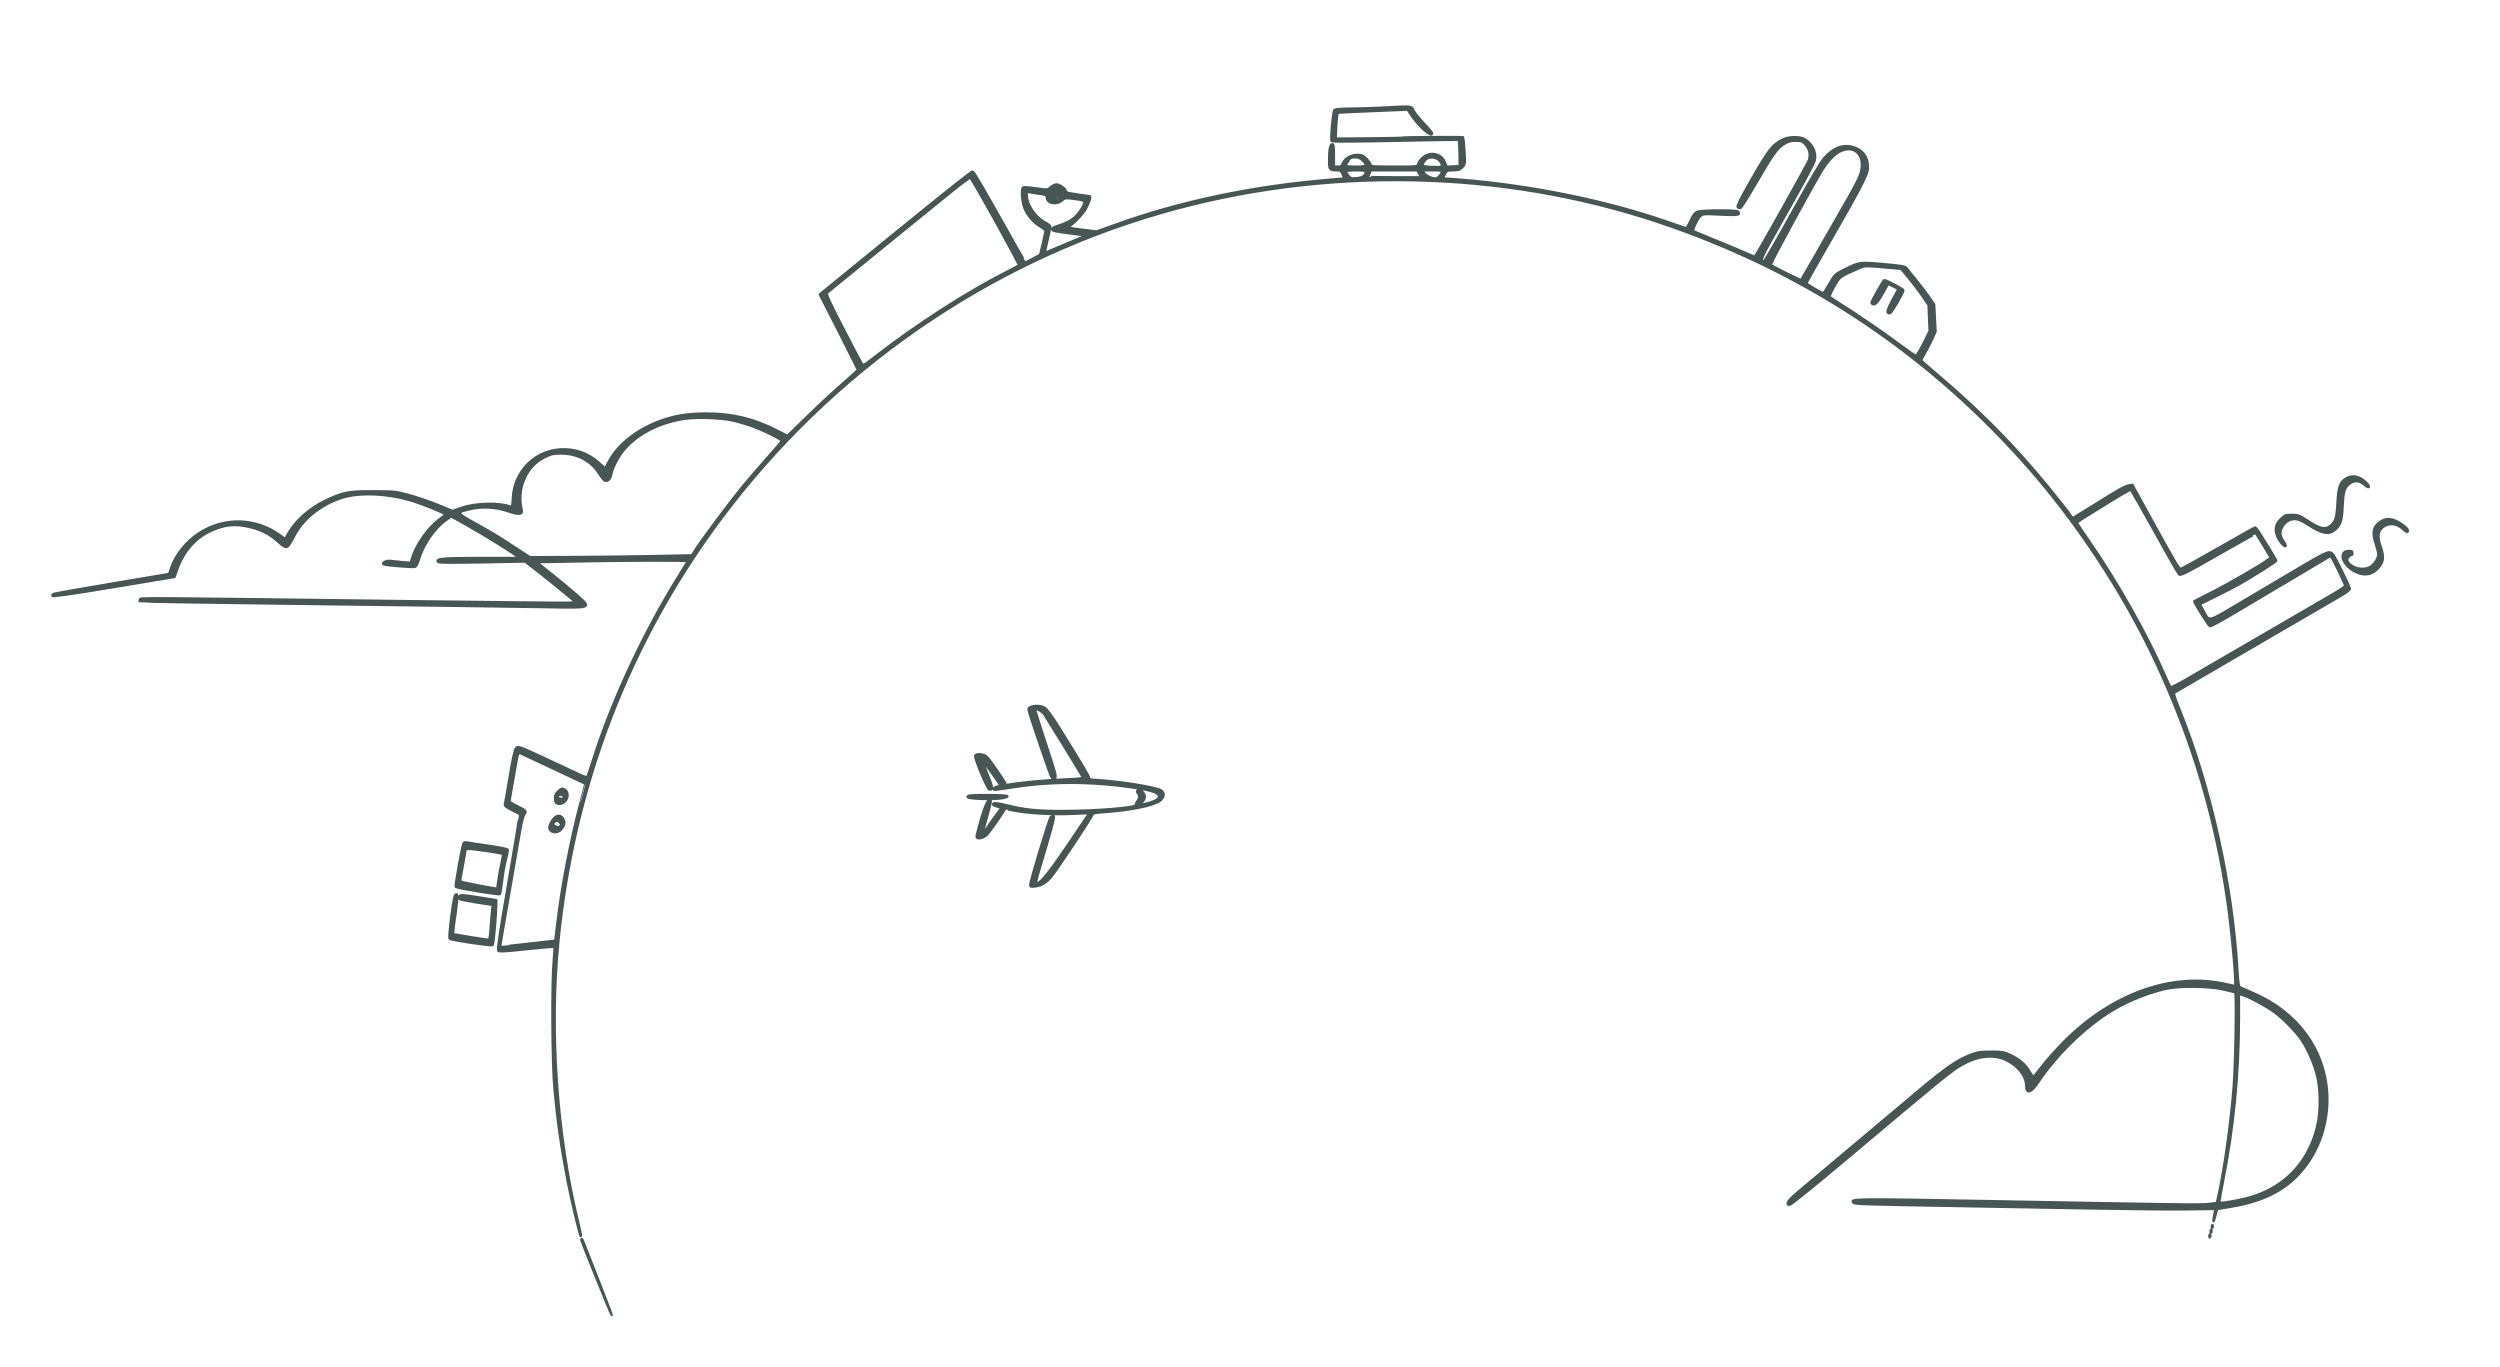 <svg width="1028" height="562" viewBox="0 0 1028 562" fill="none" xmlns="http://www.w3.org/2000/svg">
<mask id="path-1-outside-1_21_9751" maskUnits="userSpaceOnUse" x="20.536" y="42.832" width="971" height="499" fill="black">
<rect fill="white" x="20.536" y="42.832" width="971" height="499"/>
<path fill-rule="evenodd" clip-rule="evenodd" d="M568.655 44.267C565.181 44.459 559.346 44.641 555.688 44.671C550.952 44.711 548.923 44.902 548.643 45.334C548.083 46.2 547.117 57.525 547.56 58.032C547.768 58.27 559.174 58.206 573.772 57.885C587.985 57.572 599.732 57.432 599.875 57.575C600.018 57.719 600.158 60.192 600.184 63.071L600.233 68.305L597.561 68.44L594.889 68.574L594.07 66.605C592.575 63.012 587.776 62.173 584.836 64.992C584.067 65.73 583.312 66.832 583.159 67.441C582.882 68.547 582.869 68.548 573.218 68.548C564.683 68.548 563.554 68.457 563.554 67.771C563.554 67.343 562.811 66.249 561.902 65.34C560.529 63.965 559.894 63.687 558.137 63.689C555.513 63.691 552.954 65.172 552.222 67.114C551.775 68.301 551.406 68.548 550.087 68.548H548.493V63.93C548.493 60.335 548.345 59.311 547.825 59.311C546.966 59.311 546.55 61.454 546.55 65.883C546.55 69.774 546.731 70.007 549.746 70.007C551.159 70.007 551.504 70.242 552.067 71.587C552.43 72.456 552.682 73.226 552.625 73.298C552.569 73.37 548.829 73.752 544.314 74.147C514.173 76.781 484.747 83.043 459.021 92.294L450.924 95.207L445.198 94.5C439.531 93.801 438.266 93.448 439.659 92.956C441.087 92.45 445.367 87.953 446.572 85.691C447.917 83.165 448.65 80.704 448.059 80.698C447.675 80.695 442.604 79.939 439.791 79.466C438.896 79.315 438.212 78.907 438.212 78.526C438.212 77.642 435.661 75.841 434.409 75.841C433.869 75.841 432.81 76.361 432.055 76.996C430.683 78.15 430.677 78.151 426.085 77.469C423.556 77.095 421.178 76.907 420.799 77.053C419.733 77.462 420.29 83.805 421.62 86.401C423.076 89.244 425.328 91.695 427.833 93.164C428.999 93.848 429.943 94.66 429.931 94.969C429.919 95.278 429.418 97.609 428.819 100.149L427.729 104.767L424.833 106.334C423.24 107.195 421.827 107.906 421.694 107.913C421.56 107.921 416.75 99.505 411.006 89.212C405.261 78.92 400.307 70.497 399.997 70.496C399.457 70.493 390.458 77.628 368.496 95.472C351.847 109 339.423 119.126 338.228 120.141L337.109 121.092L344.908 136.392C349.197 144.807 352.707 151.862 352.707 152.07C352.707 152.278 349.919 154.846 346.513 157.777C343.106 160.708 336.602 166.742 332.06 171.186L323.801 179.265L319.754 177.173C310.176 172.222 301.297 170.058 290.522 170.047C282.44 170.04 276.587 171.059 270.19 173.589C261.091 177.187 253.59 183.385 250.201 190.106C249.6 191.299 249.028 192.364 248.931 192.471C248.835 192.578 247.691 191.669 246.388 190.45C237.514 182.143 223.141 183.024 215.637 192.334C212.776 195.883 211.171 200.056 210.935 204.557C210.777 207.577 210.564 208.557 210.105 208.381C205.464 206.599 195.668 206.811 189.823 208.819L186.046 210.117L180.027 207.64C176.716 206.278 171.42 204.463 168.258 203.606C162.784 202.124 162.075 202.048 153.52 202.026C143.028 201.999 140.979 202.415 133.301 206.135C127.469 208.961 121.778 213.952 118.979 218.695L117.232 221.657L115.336 220.262C105.305 212.882 92.227 212.499 81.825 219.281C76.538 222.728 72.199 228.15 70.369 233.593L69.551 236.03L46.313 239.942C33.533 242.094 22.657 244.015 22.145 244.212C21.548 244.441 21.381 244.738 21.682 245.038C21.982 245.338 31.025 244.024 46.879 241.376C60.481 239.104 71.658 237.246 71.717 237.246C71.775 237.246 72.196 236.097 72.651 234.693C74.997 227.454 79.835 221.636 86.041 218.589C91.958 215.685 96.815 215.183 103.196 216.816C107.83 218.003 111.139 219.762 114.488 222.819C116.321 224.494 117.319 225.082 117.973 224.874C118.5 224.707 119.672 222.987 120.73 220.827C124.266 213.607 131.865 207.441 140.646 204.667C148.091 202.314 159.851 202.893 170.024 206.113C174.709 207.596 183.152 211.082 183.154 211.535C183.154 211.699 182.259 212.454 181.164 213.214C176.427 216.499 171.159 223.805 169.516 229.367L168.9 231.454L165.461 231.168C163.569 231.01 161.355 230.78 160.54 230.656C158.874 230.404 156.583 231.632 157.892 232.076C159.245 232.534 169.929 233.368 170.694 233.074C171.11 232.914 171.809 231.544 172.246 230.031C174.027 223.857 178.758 217.054 183.605 213.691L185.563 212.334L192.253 216.086C198.952 219.843 210.021 226.69 212.304 228.488L213.519 229.446L197.576 229.456C181.982 229.467 179.247 229.711 180.056 231.022C180.292 231.404 185.45 231.46 198.167 231.219L215.948 230.883L221.265 235.031C224.189 237.313 228.888 241.096 231.707 243.439L236.831 247.698L233.677 247.849C231.942 247.932 203.632 247.659 170.767 247.241C55.706 245.776 57.996 245.793 57.598 246.438C57.395 246.765 57.335 247.139 57.463 247.267C57.591 247.396 91.445 247.912 132.693 248.417C173.941 248.92 214.903 249.469 223.721 249.636C243.914 250.019 243.407 250.212 237.022 244.558C234.516 242.339 229.805 238.418 226.553 235.846L220.64 231.169L235.54 230.868C255.936 230.457 282.749 230.377 282.749 230.727C282.749 230.885 281.357 233.237 279.656 235.953C264.802 259.677 251.419 288.405 243.608 313.33C242.603 316.538 241.64 319.329 241.468 319.532C241.296 319.734 239.746 319.215 238.025 318.376C236.303 317.538 229.986 314.579 223.985 311.802C213.598 306.992 213.036 306.792 212.249 307.609C211.666 308.216 210.901 311.61 209.646 319.163C208.668 325.046 207.762 330.233 207.631 330.689C207.452 331.316 208.144 331.896 210.456 333.056C212.141 333.901 213.605 334.671 213.71 334.767C213.816 334.863 211.752 347.42 209.126 362.67C205.57 383.315 204.491 390.54 204.9 390.95C205.31 391.36 208.281 391.189 216.529 390.284C222.622 389.615 227.75 389.2 227.923 389.362C228.096 389.524 228.008 391.954 227.727 394.761C226.862 403.383 227.044 437.314 228.01 447.753C229.282 461.484 230.811 472.159 233.477 485.916C235.025 493.904 238.564 508.659 238.861 508.362C238.985 508.238 238.423 505.434 237.613 502.131C228.965 466.864 225.961 424.098 229.556 387.414C235.842 323.266 258.728 263.786 296.601 213.16C341.969 152.517 405.754 108.231 477.563 87.518C544.256 68.281 617.325 69.66 682.094 91.378C740.515 110.967 790.307 143.586 831.294 189.116C853.244 213.5 873.057 243.439 886.79 272.978C901.559 304.747 911.045 336.575 915.984 370.939C917.821 383.717 919.736 405.457 919.026 405.457C918.874 405.457 917.334 405.128 915.604 404.727C893.394 399.572 868.366 408.471 848.489 428.59C845.549 431.565 841.614 435.985 839.744 438.412C837.873 440.838 836.234 442.835 836.1 442.848C835.967 442.861 835.211 441.783 834.422 440.452C832.716 437.577 830.289 435.524 826.493 433.743C824.01 432.579 823.164 432.441 818.611 432.467C814.243 432.491 813.021 432.687 810.115 433.826C804.692 435.951 800.118 439.114 788.975 448.447C772.603 462.159 742.445 487.511 738.693 490.717C735.208 493.694 734.193 495.396 735.905 495.396C736.412 495.396 746.211 487.497 757.679 477.843C799.789 442.394 802.393 440.273 807.003 437.677C813.196 434.19 819.633 433.465 824.521 435.705C829.709 438.081 833.15 442.33 833.175 446.387C833.196 449.973 835.189 449.394 838.148 444.945C844.949 434.715 855.531 424.095 865.735 417.258C872.869 412.479 882.094 408.517 890.519 406.615C896.07 405.362 907.811 405.451 914.006 406.794C916.641 407.364 918.936 407.973 919.107 408.146C919.731 408.775 919.266 437.412 918.472 447.266C917.25 462.44 914.606 481.278 912.219 491.804L911.57 494.667L908.45 495.061C905.063 495.488 899.342 495.416 817.727 493.909C762.297 492.886 760.544 492.906 762.194 494.557C762.765 495.129 767.009 495.265 803.55 495.881C819.449 496.15 844.918 496.608 860.148 496.899C875.379 497.191 893.047 497.355 899.41 497.264L910.98 497.098L910.665 498.799C909.948 502.672 910.006 503.232 910.821 500.274L911.686 497.131L917.01 496.269C928.726 494.372 937.366 490.53 943.728 484.389C952.799 475.632 957.667 462.768 956.929 449.505C955.925 431.479 944.544 416.067 926.57 408.396C923.973 407.287 921.52 406.204 921.119 405.989C920.56 405.689 920.308 404.136 920.035 399.328C918.024 363.852 909.123 323.694 896.171 291.663C893.828 285.87 893.621 285.081 894.329 284.682C894.768 284.435 898.844 282.055 903.387 279.395C907.929 276.734 917.876 270.944 925.491 266.528C933.107 262.112 943.71 255.942 949.054 252.818C954.398 249.693 960.462 246.169 962.53 244.986C964.666 243.765 966.277 242.521 966.261 242.107C966.247 241.706 964.664 238.206 962.745 234.329C959.589 227.952 959.125 227.264 957.885 227.122C956.84 227.002 954.119 228.387 946.468 232.932C940.943 236.214 930.194 242.575 922.58 247.069C906.926 256.308 908.734 255.896 905.916 250.871L904.559 248.453L911.769 244.872C920.013 240.778 921.476 239.959 929.984 234.676C933.391 232.561 936.105 230.687 936.015 230.513C935.034 228.603 927.741 216.827 927.54 216.827C927.391 216.827 926.159 217.457 924.802 218.227C923.444 218.997 916.682 222.833 909.773 226.751C902.865 230.67 896.986 233.923 896.708 233.981C896.069 234.113 894.306 231.13 884.641 213.566L876.828 199.366L875.289 199.653C873.598 199.97 871.62 201.092 860.273 208.168C856.065 210.791 852.545 212.938 852.449 212.938C852.352 212.938 850.443 210.586 848.206 207.712C832.558 187.606 816.204 170.602 796.529 153.975C793.043 151.03 790.122 148.449 790.04 148.242C789.957 148.034 790.487 146.918 791.216 145.762C791.945 144.606 793.295 142.019 794.216 140.014L795.89 136.368L795.602 130.79L795.315 125.213L793.147 122.04C791.955 120.294 789.576 117.177 787.861 115.114C786.146 113.05 784.438 110.923 784.066 110.387C783.469 109.527 782.343 109.319 774.533 108.628C764.581 107.747 764.588 107.747 758.261 110.91C754.636 112.723 754.435 112.916 752.267 116.677C751.034 118.817 749.911 120.567 749.772 120.567C749.135 120.567 742.829 116.873 742.826 116.498C742.824 116.265 745.421 111.561 748.597 106.045C765.855 76.077 768.085 71.804 768.085 68.715C768.085 64.546 765.976 61.678 762.054 60.512C757.793 59.246 753.893 60.733 750.044 65.091C748.758 66.549 743.625 75.273 736.992 87.281C730.98 98.164 725.773 107.182 725.422 107.32C723.404 108.11 724.212 106.014 729.606 96.469C742.616 73.448 745.865 67.461 746.232 65.835C746.973 62.548 745.06 58.809 741.753 57.08C739.804 56.061 735.373 56.209 733.1 57.37C728.658 59.638 727.206 61.542 719.247 75.541C715.641 81.884 714.206 84.834 714.559 85.186C714.837 85.465 715.358 85.581 715.717 85.443C716.075 85.305 718.957 80.737 722.121 75.29C729.068 63.331 730.694 61.045 733.536 59.242C735.248 58.156 736.297 57.853 738.35 57.853C740.654 57.853 741.146 58.036 742.369 59.346C743.996 61.089 744.548 63.367 743.906 65.685C743.547 66.981 722.479 104.617 721.638 105.465C721.523 105.581 719.848 104.96 717.915 104.085C715.983 103.21 710.357 100.848 705.414 98.838C700.471 96.828 696.349 95.11 696.253 95.021C695.81 94.608 697.909 90.056 699.016 89.031C700.244 87.892 700.337 87.883 707.396 88.224C712.744 88.482 714.624 88.422 714.894 87.984C715.093 87.663 714.954 87.209 714.585 86.976C713.526 86.304 699.362 86.437 697.837 87.132C696.938 87.542 696.103 88.681 695.163 90.779C694.41 92.456 693.601 93.829 693.365 93.829C693.128 93.829 689.785 92.719 685.935 91.363C661.382 82.713 629.887 76.257 600.719 73.897C597.513 73.638 594.511 73.422 594.049 73.418C593.254 73.41 593.254 73.322 594.049 71.721C594.849 70.113 595.015 70.03 597.462 70.019C599.559 70.009 600.263 69.779 601.267 68.774C602.487 67.553 602.496 67.485 602.156 62.089C601.967 59.091 601.744 56.559 601.659 56.464C601.452 56.23 576.587 56.389 576.203 56.627C576.037 56.729 569.898 56.86 562.562 56.916L549.222 57.019L549.363 53.425C549.44 51.449 549.619 49.04 549.759 48.072L550.014 46.313L556.42 46.008C559.943 45.84 566.432 45.564 570.841 45.395L578.857 45.087L580.404 47.459C582.72 51.011 587.579 55.628 588.592 55.239C589.263 54.982 588.744 54.213 585.838 51.157C583.869 49.086 581.826 46.573 581.297 45.573C580.201 43.497 581.044 43.584 568.655 44.267ZM756.541 62.282C754.039 63.522 751.141 66.718 748.654 70.979C742.374 81.742 727.813 108.652 728.121 108.926C728.851 109.574 740.413 115.362 740.598 115.172C740.76 115.005 747.884 102.606 760.595 80.366C762.305 77.374 764.144 73.811 764.68 72.448C767.723 64.724 763.148 59.01 756.541 62.282ZM554.318 66.239C553.788 67.108 553.354 67.984 553.354 68.184C553.353 68.384 555.21 68.548 557.481 68.548C562.102 68.548 562.538 68.15 560.33 65.941C559.386 64.997 558.553 64.659 557.165 64.659C555.561 64.659 555.137 64.894 554.318 66.239ZM585.937 65.94C584.259 68.074 584.588 68.452 588.277 68.63C592.637 68.841 593.143 68.72 592.834 67.539C592.101 64.733 587.69 63.71 585.937 65.94ZM553.352 70.427C553.352 70.659 553.824 71.449 554.401 72.183C555.355 73.396 555.674 73.497 557.883 73.285C559.474 73.132 560.54 72.745 560.963 72.165C562.319 70.31 561.831 70.007 557.481 70.007C555.21 70.007 553.352 70.196 553.352 70.427ZM563.146 71.245C562.836 71.926 562.582 72.583 562.582 72.704C562.582 72.825 567.513 72.924 573.541 72.924H584.499L583.638 71.465L582.777 70.007H573.244H563.71L563.146 71.245ZM585.438 71.021C586.008 72.086 588.636 73.41 590.183 73.41C591.154 73.41 592.361 72.258 592.857 70.858C593.129 70.091 592.753 70.007 589.027 70.007C584.99 70.007 584.908 70.03 585.438 71.021ZM389.322 80.337C384.281 84.439 371.302 94.98 360.48 103.765C349.658 112.549 340.506 120.01 340.141 120.347C339.588 120.856 340.667 123.27 346.594 134.791C350.509 142.399 354.008 149.029 354.369 149.524C354.988 150.371 355.221 150.273 358.361 147.824C376.898 133.366 397.975 119.799 415.707 110.912C417.358 110.084 418.813 109.238 418.941 109.03C419.227 108.568 399.628 73.261 398.963 73.039C398.702 72.952 394.364 76.237 389.322 80.337ZM433.282 78.395C433.527 78.64 434.244 78.759 434.877 78.659C435.849 78.506 435.781 78.438 434.432 78.214C433.466 78.054 433.012 78.125 433.282 78.395ZM422.18 80.097C422.18 84.145 425.551 89.243 429.676 91.433C430.897 92.082 431.896 92.866 431.896 93.177C431.896 93.488 431.363 96 430.712 98.759C430.06 101.517 429.581 103.828 429.647 103.894C429.712 103.96 433.315 102.488 437.652 100.623C441.988 98.758 445.783 97.232 446.084 97.232C446.386 97.232 446.501 97.1 446.34 96.939C446.179 96.777 443.027 96.285 439.336 95.845C434.105 95.221 432.625 94.886 432.625 94.326C432.625 93.932 433.281 93.413 434.082 93.173C439.809 91.462 442.236 89.83 444.597 86.106C446.766 82.683 446.603 82.415 441.994 81.805C438.114 81.293 437.963 81.311 436.612 82.449C434.234 84.451 430.439 83.599 430.439 81.062C430.439 80.187 429.809 79.949 426.309 79.5C424.973 79.329 423.497 79.077 423.03 78.941C422.359 78.745 422.18 78.989 422.18 80.097ZM433.587 81.437C434.611 82.238 435.771 82.235 435.93 81.432C435.982 81.164 435.26 80.887 434.325 80.815C432.708 80.692 432.672 80.722 433.587 81.437ZM765.17 109.975C756.42 113.743 756.542 113.656 754.222 117.786C753.031 119.904 752.163 121.811 752.294 122.023C752.424 122.234 754.227 123.454 756.3 124.734C762.796 128.746 773.894 136.332 780.716 141.424C784.324 144.116 787.53 146.322 787.841 146.327C788.152 146.33 789.546 144.038 790.94 141.233L793.473 136.132L793.253 130.779L793.032 125.427L790.639 121.916C789.323 119.984 786.79 116.632 785.01 114.467L781.773 110.531L775.293 109.958C767.66 109.282 766.774 109.284 765.17 109.975ZM772.013 119.662C770.654 122.105 769.542 124.27 769.542 124.471C769.542 124.674 769.847 124.956 770.22 125.099C771.121 125.445 772.413 123.928 774.583 119.974L776.376 116.706L778.518 117.748L780.661 118.79L778.224 123.313C775.877 127.669 775.607 129.054 777.167 128.737C777.903 128.588 782.66 120.475 782.66 119.369C782.66 118.873 775.725 115.22 774.785 115.22C774.619 115.22 773.371 117.219 772.013 119.662ZM280.449 172.351C270.37 174.13 261.771 178.696 256.474 185.081C254.118 187.921 251.741 192.541 251.338 195.065C251.035 196.965 249.838 198.092 248.655 197.592C248.301 197.443 247.247 196.111 246.312 194.633C243.083 189.528 237.473 186.542 230.998 186.479C227.532 186.446 226.742 186.619 223.853 188.042C216.352 191.737 212.346 201.052 214.523 209.731C214.985 211.575 213.362 211.735 209.115 210.269C204.135 208.549 198.544 208.175 193.748 209.243C187.397 210.657 187.423 210.766 195.124 215.062C203.217 219.578 203.575 219.794 211.576 225.012L217.891 229.131L236.11 229.054C246.13 229.012 261.12 228.838 269.421 228.666L284.515 228.356L286.425 225.398C288.953 221.483 300.073 206.594 304.807 200.784C306.876 198.244 311.45 192.912 314.971 188.936C318.491 184.96 321.436 181.541 321.513 181.339C321.733 180.771 313.605 176.747 308.902 175.094C306.587 174.281 302.98 173.257 300.886 172.82C295.544 171.704 285.429 171.472 280.449 172.351ZM964.561 196.839C962.277 198.232 961.531 200.365 961.217 206.393C960.885 212.781 960.403 214.443 958.397 216.133C956.216 217.969 954.101 217.552 949.176 214.317C945.558 211.94 944.992 211.722 942.431 211.722C939.903 211.722 939.469 211.883 937.912 213.393C935.761 215.478 935.299 217.597 936.377 220.421C937.165 222.486 939.323 225.026 939.845 224.502C939.993 224.354 939.557 223.412 938.875 222.407C937.464 220.324 937.325 218.841 938.356 216.846C939.47 214.691 941.397 213.424 943.559 213.424C945.019 213.424 946.358 213.998 949.287 215.878C955.023 219.56 957.801 219.997 960.395 217.625C962.45 215.747 963.002 213.997 963.24 208.598C963.516 202.37 963.98 200.702 965.884 199.098C967.948 197.36 970.171 197.455 972.356 199.376C974.414 201.184 974.766 200.154 972.738 198.26C969.996 195.701 967.217 195.218 964.561 196.839ZM866.929 206.677C862.131 209.659 857.276 212.668 856.14 213.366C855.004 214.062 854.076 214.802 854.076 215.01C854.076 215.217 856.022 218.172 858.4 221.576C870.239 238.52 882.9 260.883 890.254 277.84C891.298 280.246 892.301 282.394 892.482 282.613C892.664 282.831 896.066 281.098 900.043 278.76C904.02 276.423 910.115 272.876 913.589 270.879C917.062 268.881 927.666 262.725 937.151 257.199C946.637 251.673 956.638 245.857 959.378 244.276C962.117 242.694 964.357 241.151 964.357 240.848C964.357 240.544 963.041 237.619 961.432 234.346C958.562 228.512 958.485 228.411 957.424 229.103C956.828 229.49 949.564 233.811 941.281 238.704C932.997 243.596 922.417 249.875 917.769 252.656C913.12 255.438 909.046 257.61 908.715 257.483C908.128 257.257 901.986 247.464 902.272 247.208C902.35 247.137 905.562 245.506 909.407 243.583C916.307 240.133 930.554 231.884 932.646 230.127L933.722 229.224L930.768 224.362C929.143 221.689 927.761 219.443 927.697 219.371C927.632 219.3 920.639 223.208 912.156 228.056C898.524 235.846 896.647 236.787 896.011 236.15C895.614 235.754 891.079 227.809 885.931 218.495C880.783 209.182 876.364 201.493 876.112 201.409C875.859 201.325 871.727 203.695 866.929 206.677ZM979.11 214.356C975.844 216.35 975.276 218.895 976.989 223.876C977.523 225.431 977.96 227.292 977.96 228.013C977.96 229.727 976.1 232.453 974.357 233.291C971.521 234.656 967.275 233.698 965.608 231.316C964.966 230.4 964.953 230.095 965.516 229.246C965.879 228.699 966.423 228.252 966.724 228.252C967.025 228.252 967.272 228.088 967.272 227.887C967.272 227.686 967.272 227.304 967.272 227.036C967.272 226.352 964.673 226.429 963.969 227.134C962.142 228.962 964.322 232.957 968.244 234.971C972.56 237.188 976.142 236.312 978.81 232.389C980.159 230.406 980.19 228.506 978.932 224.849C977.706 221.283 977.701 219.232 978.915 217.687C981.091 214.919 984.949 214.769 987.872 217.337C989.697 218.94 990.106 219.079 990.106 218.1C990.106 217.274 987.295 215.08 985.02 214.128C982.741 213.175 980.931 213.245 979.11 214.356ZM423.796 290.724C423.095 291.007 422.82 291.446 422.977 292.03C424.134 296.345 432.28 320.1 432.642 320.215C432.9 320.296 433.439 320.156 433.839 319.903C434.458 319.511 433.891 317.408 430.035 305.807C427.542 298.308 425.574 291.965 425.663 291.713C425.903 291.023 428.653 292.518 429.442 293.768C432.703 298.929 445.179 319.272 445.339 319.69C445.48 320.058 442.999 320.322 437.384 320.538C430.108 320.818 419.371 321.82 415.014 322.626C413.959 322.821 413.435 322.728 413.435 322.343C413.435 321.659 407.362 312.83 405.815 311.263C404.619 310.053 401.427 309.729 401.027 310.777C400.649 311.767 405.976 324.49 406.843 324.669C408.16 324.94 408.157 323.626 406.832 320.366C404.387 314.35 403.734 312.6 403.929 312.6C404.038 312.6 405.796 314.952 407.837 317.827L411.547 323.053L410.062 323.488C409.245 323.727 408.577 324.139 408.577 324.405C408.577 324.902 409.021 324.861 417.321 323.599C434.11 321.046 452.009 321.363 470.248 324.537C478.081 325.9 478.834 328.517 471.906 330.304C468.108 331.284 468.158 331.293 469.569 329.881C470.992 328.457 471.081 327.201 469.866 325.699C469.261 324.952 468.691 324.699 468.111 324.922C467.516 325.151 467.395 325.437 467.717 325.854C468.713 327.143 468.733 328.135 467.788 329.337C467.251 330.02 466.933 330.775 467.081 331.015C467.75 332.097 450.84 333.495 436.985 333.501C426.41 333.506 421.668 333.031 414.267 331.224C410.497 330.303 408.878 330.092 408.499 330.472C408.119 330.851 408.517 331.163 409.914 331.582L411.856 332.164L409.492 335.33C408.191 337.071 406.524 339.45 405.787 340.618C405.05 341.785 404.307 342.741 404.135 342.741C403.963 342.742 404.694 339.773 405.759 336.144C406.825 332.514 407.556 329.405 407.384 329.233C406.433 328.281 405.276 330.507 403.389 336.92C402.262 340.753 401.45 344.068 401.586 344.288C402.075 345.079 404.158 344.663 405.544 343.496C406.572 342.63 411.934 335.051 413.221 332.646C413.258 332.574 414.854 332.845 416.765 333.247C422.247 334.401 432.449 335.004 440.533 334.652L447.956 334.329L439.644 346.679C432.044 357.971 427.93 363.161 426.58 363.161C425.785 363.161 425.939 362.246 427.738 356.295C432.295 341.219 433.712 335.915 433.257 335.633C432.992 335.469 432.463 335.647 432.082 336.028C431.378 336.733 423.664 362.159 423.647 363.835C423.638 364.645 423.896 364.716 425.865 364.446C428.216 364.123 429.857 363.168 431.961 360.896C433.982 358.714 449.395 335.504 449.262 334.843C449.177 334.42 450.623 334.149 454.244 333.909C464.35 333.237 473.884 331.332 476.74 329.412C478.759 328.055 479.063 326.095 477.42 325.018C475.41 323.7 459.901 321.224 450.6 320.736C448.58 320.63 447.725 320.396 447.814 319.974C447.942 319.367 445.549 315.316 435.913 299.829C432.427 294.226 430.405 291.452 429.449 290.957C427.919 290.165 425.436 290.063 423.796 290.724ZM211.366 318.598C210.496 323.722 209.683 328.359 209.561 328.902C209.376 329.719 209.926 330.174 212.764 331.548C216.331 333.275 216.636 333.65 215.518 334.925C215.148 335.348 214.288 338.974 213.607 342.985C212.926 346.996 211.356 356.075 210.119 363.161C206.347 384.758 205.598 389.167 205.686 389.265C205.821 389.413 228.074 386.918 228.259 386.734C228.351 386.644 228.751 383.654 229.15 380.091C230.76 365.704 234.652 345.355 238.687 330.224C239.846 325.879 240.771 322.324 240.742 322.324C240.713 322.324 234.904 319.567 227.833 316.199C220.762 312.83 214.52 309.896 213.962 309.678C212.986 309.296 212.89 309.626 211.366 318.598ZM229.603 325.362C228.373 326.468 228.175 327.015 228.279 329.023C228.395 331.261 231.732 331.004 232.941 328.664C233.779 327.043 233.319 325.093 231.978 324.577C230.887 324.158 230.974 324.13 229.603 325.362ZM229.355 327.372C228.909 327.91 229.048 328.109 230.046 328.359C231.661 328.765 232.457 328.296 231.701 327.385C230.979 326.515 230.07 326.509 229.355 327.372ZM398.223 327.28C397.103 327.969 398.46 328.278 403.573 328.496C409.113 328.733 413.973 328.243 414.247 327.42C414.434 326.859 399.125 326.725 398.223 327.28ZM228.274 336.058C227.143 336.993 225.907 339.197 225.907 340.277C225.907 342.298 229.047 342.887 230.625 341.162C232.127 339.52 232.425 338.019 231.523 336.641C230.669 335.337 229.416 335.112 228.274 336.058ZM227.824 338.155C227.251 338.847 227.287 339.052 228.083 339.635C229.171 340.431 229.32 340.444 230.28 339.832C230.844 339.472 230.887 339.171 230.471 338.502C229.741 337.33 228.63 337.184 227.824 338.155ZM190.658 346.676C190.073 347.624 187.069 364.356 187.425 364.683C188.009 365.219 205.198 368.038 205.541 367.654C205.718 367.456 206.104 365.106 206.4 362.432C206.695 359.758 207.389 355.849 207.942 353.745C208.495 351.642 208.868 349.684 208.771 349.394C208.675 349.104 205.187 348.393 201.021 347.813C196.855 347.233 192.893 346.62 192.217 346.451C191.516 346.274 190.846 346.371 190.658 346.676ZM190.678 353.802C190.224 356.409 189.68 359.364 189.469 360.368C189.213 361.593 189.27 362.314 189.643 362.556C190.188 362.91 204.181 365.603 204.399 365.396C204.459 365.338 204.731 363.663 205.002 361.673C205.274 359.684 205.852 356.569 206.286 354.752C206.721 352.934 206.94 351.311 206.775 351.145C206.411 350.782 195.205 349.093 193.038 349.075L191.504 349.062L190.678 353.802ZM187.171 368.121C186.452 369.005 184.36 385.476 184.904 385.973C185.584 386.595 202.165 389.063 202.582 388.605C202.946 388.205 204.045 375.773 204.045 372.052V370.148L196.724 368.989C190.43 367.994 189.343 367.929 188.971 368.531C188.734 368.915 188.724 369.414 188.949 369.64C189.175 369.866 192.355 370.513 196.015 371.078L202.669 372.104L202.4 374.074C202.253 375.158 201.986 378.396 201.808 381.27C201.629 384.145 201.299 386.497 201.075 386.497C200.531 386.497 188.546 384.601 187.209 384.303C186.036 384.042 186.014 384.8 187.499 374.211C188.292 368.555 188.2 366.857 187.171 368.121ZM920.633 418.652C920.632 441.514 918.432 464.026 914.062 485.875C913.157 490.398 912.507 494.246 912.618 494.424C912.915 494.906 918.626 494.046 923.731 492.75C938.698 488.95 948.965 478.619 952.748 463.553C954.27 457.49 954.28 448.368 952.773 442.222C951.619 437.516 948.839 431.151 946.368 427.557C943.999 424.112 938.898 418.889 935.278 416.204C931.961 413.744 924.344 409.668 921.969 409.083L920.633 408.754L920.633 418.652ZM909.498 504.431C909.521 504.997 909.636 505.112 909.791 504.725C909.932 504.374 909.914 503.954 909.753 503.793C909.591 503.631 909.477 503.918 909.498 504.431ZM909.012 506.375C909.035 506.941 909.15 507.057 909.305 506.669C909.446 506.318 909.428 505.899 909.267 505.737C909.106 505.576 908.991 505.863 909.012 506.375ZM908.526 508.32C908.549 508.886 908.664 509.001 908.819 508.614C908.96 508.263 908.942 507.843 908.781 507.682C908.62 507.521 908.505 507.807 908.526 508.32ZM239.025 509.952C239.025 510.204 251.241 540.543 251.505 540.707C251.78 540.877 239.862 510.682 239.696 510.249C239.373 509.407 239.025 509.253 239.025 509.952Z"/>
</mask>
<path fill-rule="evenodd" clip-rule="evenodd" d="M568.655 44.267C565.181 44.459 559.346 44.641 555.688 44.671C550.952 44.711 548.923 44.902 548.643 45.334C548.083 46.2 547.117 57.525 547.56 58.032C547.768 58.27 559.174 58.206 573.772 57.885C587.985 57.572 599.732 57.432 599.875 57.575C600.018 57.719 600.158 60.192 600.184 63.071L600.233 68.305L597.561 68.44L594.889 68.574L594.07 66.605C592.575 63.012 587.776 62.173 584.836 64.992C584.067 65.73 583.312 66.832 583.159 67.441C582.882 68.547 582.869 68.548 573.218 68.548C564.683 68.548 563.554 68.457 563.554 67.771C563.554 67.343 562.811 66.249 561.902 65.34C560.529 63.965 559.894 63.687 558.137 63.689C555.513 63.691 552.954 65.172 552.222 67.114C551.775 68.301 551.406 68.548 550.087 68.548H548.493V63.93C548.493 60.335 548.345 59.311 547.825 59.311C546.966 59.311 546.55 61.454 546.55 65.883C546.55 69.774 546.731 70.007 549.746 70.007C551.159 70.007 551.504 70.242 552.067 71.587C552.43 72.456 552.682 73.226 552.625 73.298C552.569 73.37 548.829 73.752 544.314 74.147C514.173 76.781 484.747 83.043 459.021 92.294L450.924 95.207L445.198 94.5C439.531 93.801 438.266 93.448 439.659 92.956C441.087 92.45 445.367 87.953 446.572 85.691C447.917 83.165 448.65 80.704 448.059 80.698C447.675 80.695 442.604 79.939 439.791 79.466C438.896 79.315 438.212 78.907 438.212 78.526C438.212 77.642 435.661 75.841 434.409 75.841C433.869 75.841 432.81 76.361 432.055 76.996C430.683 78.15 430.677 78.151 426.085 77.469C423.556 77.095 421.178 76.907 420.799 77.053C419.733 77.462 420.29 83.805 421.62 86.401C423.076 89.244 425.328 91.695 427.833 93.164C428.999 93.848 429.943 94.66 429.931 94.969C429.919 95.278 429.418 97.609 428.819 100.149L427.729 104.767L424.833 106.334C423.24 107.195 421.827 107.906 421.694 107.913C421.56 107.921 416.75 99.505 411.006 89.212C405.261 78.92 400.307 70.497 399.997 70.496C399.457 70.493 390.458 77.628 368.496 95.472C351.847 109 339.423 119.126 338.228 120.141L337.109 121.092L344.908 136.392C349.197 144.807 352.707 151.862 352.707 152.07C352.707 152.278 349.919 154.846 346.513 157.777C343.106 160.708 336.602 166.742 332.06 171.186L323.801 179.265L319.754 177.173C310.176 172.222 301.297 170.058 290.522 170.047C282.44 170.04 276.587 171.059 270.19 173.589C261.091 177.187 253.59 183.385 250.201 190.106C249.6 191.299 249.028 192.364 248.931 192.471C248.835 192.578 247.691 191.669 246.388 190.45C237.514 182.143 223.141 183.024 215.637 192.334C212.776 195.883 211.171 200.056 210.935 204.557C210.777 207.577 210.564 208.557 210.105 208.381C205.464 206.599 195.668 206.811 189.823 208.819L186.046 210.117L180.027 207.64C176.716 206.278 171.42 204.463 168.258 203.606C162.784 202.124 162.075 202.048 153.52 202.026C143.028 201.999 140.979 202.415 133.301 206.135C127.469 208.961 121.778 213.952 118.979 218.695L117.232 221.657L115.336 220.262C105.305 212.882 92.227 212.499 81.825 219.281C76.538 222.728 72.199 228.15 70.369 233.593L69.551 236.03L46.313 239.942C33.533 242.094 22.657 244.015 22.145 244.212C21.548 244.441 21.381 244.738 21.682 245.038C21.982 245.338 31.025 244.024 46.879 241.376C60.481 239.104 71.658 237.246 71.717 237.246C71.775 237.246 72.196 236.097 72.651 234.693C74.997 227.454 79.835 221.636 86.041 218.589C91.958 215.685 96.815 215.183 103.196 216.816C107.83 218.003 111.139 219.762 114.488 222.819C116.321 224.494 117.319 225.082 117.973 224.874C118.5 224.707 119.672 222.987 120.73 220.827C124.266 213.607 131.865 207.441 140.646 204.667C148.091 202.314 159.851 202.893 170.024 206.113C174.709 207.596 183.152 211.082 183.154 211.535C183.154 211.699 182.259 212.454 181.164 213.214C176.427 216.499 171.159 223.805 169.516 229.367L168.9 231.454L165.461 231.168C163.569 231.01 161.355 230.78 160.54 230.656C158.874 230.404 156.583 231.632 157.892 232.076C159.245 232.534 169.929 233.368 170.694 233.074C171.11 232.914 171.809 231.544 172.246 230.031C174.027 223.857 178.758 217.054 183.605 213.691L185.563 212.334L192.253 216.086C198.952 219.843 210.021 226.69 212.304 228.488L213.519 229.446L197.576 229.456C181.982 229.467 179.247 229.711 180.056 231.022C180.292 231.404 185.45 231.46 198.167 231.219L215.948 230.883L221.265 235.031C224.189 237.313 228.888 241.096 231.707 243.439L236.831 247.698L233.677 247.849C231.942 247.932 203.632 247.659 170.767 247.241C55.706 245.776 57.996 245.793 57.598 246.438C57.395 246.765 57.335 247.139 57.463 247.267C57.591 247.396 91.445 247.912 132.693 248.417C173.941 248.92 214.903 249.469 223.721 249.636C243.914 250.019 243.407 250.212 237.022 244.558C234.516 242.339 229.805 238.418 226.553 235.846L220.64 231.169L235.54 230.868C255.936 230.457 282.749 230.377 282.749 230.727C282.749 230.885 281.357 233.237 279.656 235.953C264.802 259.677 251.419 288.405 243.608 313.33C242.603 316.538 241.64 319.329 241.468 319.532C241.296 319.734 239.746 319.215 238.025 318.376C236.303 317.538 229.986 314.579 223.985 311.802C213.598 306.992 213.036 306.792 212.249 307.609C211.666 308.216 210.901 311.61 209.646 319.163C208.668 325.046 207.762 330.233 207.631 330.689C207.452 331.316 208.144 331.896 210.456 333.056C212.141 333.901 213.605 334.671 213.71 334.767C213.816 334.863 211.752 347.42 209.126 362.67C205.57 383.315 204.491 390.54 204.9 390.95C205.31 391.36 208.281 391.189 216.529 390.284C222.622 389.615 227.75 389.2 227.923 389.362C228.096 389.524 228.008 391.954 227.727 394.761C226.862 403.383 227.044 437.314 228.01 447.753C229.282 461.484 230.811 472.159 233.477 485.916C235.025 493.904 238.564 508.659 238.861 508.362C238.985 508.238 238.423 505.434 237.613 502.131C228.965 466.864 225.961 424.098 229.556 387.414C235.842 323.266 258.728 263.786 296.601 213.16C341.969 152.517 405.754 108.231 477.563 87.518C544.256 68.281 617.325 69.66 682.094 91.378C740.515 110.967 790.307 143.586 831.294 189.116C853.244 213.5 873.057 243.439 886.79 272.978C901.559 304.747 911.045 336.575 915.984 370.939C917.821 383.717 919.736 405.457 919.026 405.457C918.874 405.457 917.334 405.128 915.604 404.727C893.394 399.572 868.366 408.471 848.489 428.59C845.549 431.565 841.614 435.985 839.744 438.412C837.873 440.838 836.234 442.835 836.1 442.848C835.967 442.861 835.211 441.783 834.422 440.452C832.716 437.577 830.289 435.524 826.493 433.743C824.01 432.579 823.164 432.441 818.611 432.467C814.243 432.491 813.021 432.687 810.115 433.826C804.692 435.951 800.118 439.114 788.975 448.447C772.603 462.159 742.445 487.511 738.693 490.717C735.208 493.694 734.193 495.396 735.905 495.396C736.412 495.396 746.211 487.497 757.679 477.843C799.789 442.394 802.393 440.273 807.003 437.677C813.196 434.19 819.633 433.465 824.521 435.705C829.709 438.081 833.15 442.33 833.175 446.387C833.196 449.973 835.189 449.394 838.148 444.945C844.949 434.715 855.531 424.095 865.735 417.258C872.869 412.479 882.094 408.517 890.519 406.615C896.07 405.362 907.811 405.451 914.006 406.794C916.641 407.364 918.936 407.973 919.107 408.146C919.731 408.775 919.266 437.412 918.472 447.266C917.25 462.44 914.606 481.278 912.219 491.804L911.57 494.667L908.45 495.061C905.063 495.488 899.342 495.416 817.727 493.909C762.297 492.886 760.544 492.906 762.194 494.557C762.765 495.129 767.009 495.265 803.55 495.881C819.449 496.15 844.918 496.608 860.148 496.899C875.379 497.191 893.047 497.355 899.41 497.264L910.98 497.098L910.665 498.799C909.948 502.672 910.006 503.232 910.821 500.274L911.686 497.131L917.01 496.269C928.726 494.372 937.366 490.53 943.728 484.389C952.799 475.632 957.667 462.768 956.929 449.505C955.925 431.479 944.544 416.067 926.57 408.396C923.973 407.287 921.52 406.204 921.119 405.989C920.56 405.689 920.308 404.136 920.035 399.328C918.024 363.852 909.123 323.694 896.171 291.663C893.828 285.87 893.621 285.081 894.329 284.682C894.768 284.435 898.844 282.055 903.387 279.395C907.929 276.734 917.876 270.944 925.491 266.528C933.107 262.112 943.71 255.942 949.054 252.818C954.398 249.693 960.462 246.169 962.53 244.986C964.666 243.765 966.277 242.521 966.261 242.107C966.247 241.706 964.664 238.206 962.745 234.329C959.589 227.952 959.125 227.264 957.885 227.122C956.84 227.002 954.119 228.387 946.468 232.932C940.943 236.214 930.194 242.575 922.58 247.069C906.926 256.308 908.734 255.896 905.916 250.871L904.559 248.453L911.769 244.872C920.013 240.778 921.476 239.959 929.984 234.676C933.391 232.561 936.105 230.687 936.015 230.513C935.034 228.603 927.741 216.827 927.54 216.827C927.391 216.827 926.159 217.457 924.802 218.227C923.444 218.997 916.682 222.833 909.773 226.751C902.865 230.67 896.986 233.923 896.708 233.981C896.069 234.113 894.306 231.13 884.641 213.566L876.828 199.366L875.289 199.653C873.598 199.97 871.62 201.092 860.273 208.168C856.065 210.791 852.545 212.938 852.449 212.938C852.352 212.938 850.443 210.586 848.206 207.712C832.558 187.606 816.204 170.602 796.529 153.975C793.043 151.03 790.122 148.449 790.04 148.242C789.957 148.034 790.487 146.918 791.216 145.762C791.945 144.606 793.295 142.019 794.216 140.014L795.89 136.368L795.602 130.79L795.315 125.213L793.147 122.04C791.955 120.294 789.576 117.177 787.861 115.114C786.146 113.05 784.438 110.923 784.066 110.387C783.469 109.527 782.343 109.319 774.533 108.628C764.581 107.747 764.588 107.747 758.261 110.91C754.636 112.723 754.435 112.916 752.267 116.677C751.034 118.817 749.911 120.567 749.772 120.567C749.135 120.567 742.829 116.873 742.826 116.498C742.824 116.265 745.421 111.561 748.597 106.045C765.855 76.077 768.085 71.804 768.085 68.715C768.085 64.546 765.976 61.678 762.054 60.512C757.793 59.246 753.893 60.733 750.044 65.091C748.758 66.549 743.625 75.273 736.992 87.281C730.98 98.164 725.773 107.182 725.422 107.32C723.404 108.11 724.212 106.014 729.606 96.469C742.616 73.448 745.865 67.461 746.232 65.835C746.973 62.548 745.06 58.809 741.753 57.08C739.804 56.061 735.373 56.209 733.1 57.37C728.658 59.638 727.206 61.542 719.247 75.541C715.641 81.884 714.206 84.834 714.559 85.186C714.837 85.465 715.358 85.581 715.717 85.443C716.075 85.305 718.957 80.737 722.121 75.29C729.068 63.331 730.694 61.045 733.536 59.242C735.248 58.156 736.297 57.853 738.35 57.853C740.654 57.853 741.146 58.036 742.369 59.346C743.996 61.089 744.548 63.367 743.906 65.685C743.547 66.981 722.479 104.617 721.638 105.465C721.523 105.581 719.848 104.96 717.915 104.085C715.983 103.21 710.357 100.848 705.414 98.838C700.471 96.828 696.349 95.11 696.253 95.021C695.81 94.608 697.909 90.056 699.016 89.031C700.244 87.892 700.337 87.883 707.396 88.224C712.744 88.482 714.624 88.422 714.894 87.984C715.093 87.663 714.954 87.209 714.585 86.976C713.526 86.304 699.362 86.437 697.837 87.132C696.938 87.542 696.103 88.681 695.163 90.779C694.41 92.456 693.601 93.829 693.365 93.829C693.128 93.829 689.785 92.719 685.935 91.363C661.382 82.713 629.887 76.257 600.719 73.897C597.513 73.638 594.511 73.422 594.049 73.418C593.254 73.41 593.254 73.322 594.049 71.721C594.849 70.113 595.015 70.03 597.462 70.019C599.559 70.009 600.263 69.779 601.267 68.774C602.487 67.553 602.496 67.485 602.156 62.089C601.967 59.091 601.744 56.559 601.659 56.464C601.452 56.23 576.587 56.389 576.203 56.627C576.037 56.729 569.898 56.86 562.562 56.916L549.222 57.019L549.363 53.425C549.44 51.449 549.619 49.04 549.759 48.072L550.014 46.313L556.42 46.008C559.943 45.84 566.432 45.564 570.841 45.395L578.857 45.087L580.404 47.459C582.72 51.011 587.579 55.628 588.592 55.239C589.263 54.982 588.744 54.213 585.838 51.157C583.869 49.086 581.826 46.573 581.297 45.573C580.201 43.497 581.044 43.584 568.655 44.267ZM756.541 62.282C754.039 63.522 751.141 66.718 748.654 70.979C742.374 81.742 727.813 108.652 728.121 108.926C728.851 109.574 740.413 115.362 740.598 115.172C740.76 115.005 747.884 102.606 760.595 80.366C762.305 77.374 764.144 73.811 764.68 72.448C767.723 64.724 763.148 59.01 756.541 62.282ZM554.318 66.239C553.788 67.108 553.354 67.984 553.354 68.184C553.353 68.384 555.21 68.548 557.481 68.548C562.102 68.548 562.538 68.15 560.33 65.941C559.386 64.997 558.553 64.659 557.165 64.659C555.561 64.659 555.137 64.894 554.318 66.239ZM585.937 65.94C584.259 68.074 584.588 68.452 588.277 68.63C592.637 68.841 593.143 68.72 592.834 67.539C592.101 64.733 587.69 63.71 585.937 65.94ZM553.352 70.427C553.352 70.659 553.824 71.449 554.401 72.183C555.355 73.396 555.674 73.497 557.883 73.285C559.474 73.132 560.54 72.745 560.963 72.165C562.319 70.31 561.831 70.007 557.481 70.007C555.21 70.007 553.352 70.196 553.352 70.427ZM563.146 71.245C562.836 71.926 562.582 72.583 562.582 72.704C562.582 72.825 567.513 72.924 573.541 72.924H584.499L583.638 71.465L582.777 70.007H573.244H563.71L563.146 71.245ZM585.438 71.021C586.008 72.086 588.636 73.41 590.183 73.41C591.154 73.41 592.361 72.258 592.857 70.858C593.129 70.091 592.753 70.007 589.027 70.007C584.99 70.007 584.908 70.03 585.438 71.021ZM389.322 80.337C384.281 84.439 371.302 94.98 360.48 103.765C349.658 112.549 340.506 120.01 340.141 120.347C339.588 120.856 340.667 123.27 346.594 134.791C350.509 142.399 354.008 149.029 354.369 149.524C354.988 150.371 355.221 150.273 358.361 147.824C376.898 133.366 397.975 119.799 415.707 110.912C417.358 110.084 418.813 109.238 418.941 109.03C419.227 108.568 399.628 73.261 398.963 73.039C398.702 72.952 394.364 76.237 389.322 80.337ZM433.282 78.395C433.527 78.64 434.244 78.759 434.877 78.659C435.849 78.506 435.781 78.438 434.432 78.214C433.466 78.054 433.012 78.125 433.282 78.395ZM422.18 80.097C422.18 84.145 425.551 89.243 429.676 91.433C430.897 92.082 431.896 92.866 431.896 93.177C431.896 93.488 431.363 96 430.712 98.759C430.06 101.517 429.581 103.828 429.647 103.894C429.712 103.96 433.315 102.488 437.652 100.623C441.988 98.758 445.783 97.232 446.084 97.232C446.386 97.232 446.501 97.1 446.34 96.939C446.179 96.777 443.027 96.285 439.336 95.845C434.105 95.221 432.625 94.886 432.625 94.326C432.625 93.932 433.281 93.413 434.082 93.173C439.809 91.462 442.236 89.83 444.597 86.106C446.766 82.683 446.603 82.415 441.994 81.805C438.114 81.293 437.963 81.311 436.612 82.449C434.234 84.451 430.439 83.599 430.439 81.062C430.439 80.187 429.809 79.949 426.309 79.5C424.973 79.329 423.497 79.077 423.03 78.941C422.359 78.745 422.18 78.989 422.18 80.097ZM433.587 81.437C434.611 82.238 435.771 82.235 435.93 81.432C435.982 81.164 435.26 80.887 434.325 80.815C432.708 80.692 432.672 80.722 433.587 81.437ZM765.17 109.975C756.42 113.743 756.542 113.656 754.222 117.786C753.031 119.904 752.163 121.811 752.294 122.023C752.424 122.234 754.227 123.454 756.3 124.734C762.796 128.746 773.894 136.332 780.716 141.424C784.324 144.116 787.53 146.322 787.841 146.327C788.152 146.33 789.546 144.038 790.94 141.233L793.473 136.132L793.253 130.779L793.032 125.427L790.639 121.916C789.323 119.984 786.79 116.632 785.01 114.467L781.773 110.531L775.293 109.958C767.66 109.282 766.774 109.284 765.17 109.975ZM772.013 119.662C770.654 122.105 769.542 124.27 769.542 124.471C769.542 124.674 769.847 124.956 770.22 125.099C771.121 125.445 772.413 123.928 774.583 119.974L776.376 116.706L778.518 117.748L780.661 118.79L778.224 123.313C775.877 127.669 775.607 129.054 777.167 128.737C777.903 128.588 782.66 120.475 782.66 119.369C782.66 118.873 775.725 115.22 774.785 115.22C774.619 115.22 773.371 117.219 772.013 119.662ZM280.449 172.351C270.37 174.13 261.771 178.696 256.474 185.081C254.118 187.921 251.741 192.541 251.338 195.065C251.035 196.965 249.838 198.092 248.655 197.592C248.301 197.443 247.247 196.111 246.312 194.633C243.083 189.528 237.473 186.542 230.998 186.479C227.532 186.446 226.742 186.619 223.853 188.042C216.352 191.737 212.346 201.052 214.523 209.731C214.985 211.575 213.362 211.735 209.115 210.269C204.135 208.549 198.544 208.175 193.748 209.243C187.397 210.657 187.423 210.766 195.124 215.062C203.217 219.578 203.575 219.794 211.576 225.012L217.891 229.131L236.11 229.054C246.13 229.012 261.12 228.838 269.421 228.666L284.515 228.356L286.425 225.398C288.953 221.483 300.073 206.594 304.807 200.784C306.876 198.244 311.45 192.912 314.971 188.936C318.491 184.96 321.436 181.541 321.513 181.339C321.733 180.771 313.605 176.747 308.902 175.094C306.587 174.281 302.98 173.257 300.886 172.82C295.544 171.704 285.429 171.472 280.449 172.351ZM964.561 196.839C962.277 198.232 961.531 200.365 961.217 206.393C960.885 212.781 960.403 214.443 958.397 216.133C956.216 217.969 954.101 217.552 949.176 214.317C945.558 211.94 944.992 211.722 942.431 211.722C939.903 211.722 939.469 211.883 937.912 213.393C935.761 215.478 935.299 217.597 936.377 220.421C937.165 222.486 939.323 225.026 939.845 224.502C939.993 224.354 939.557 223.412 938.875 222.407C937.464 220.324 937.325 218.841 938.356 216.846C939.47 214.691 941.397 213.424 943.559 213.424C945.019 213.424 946.358 213.998 949.287 215.878C955.023 219.56 957.801 219.997 960.395 217.625C962.45 215.747 963.002 213.997 963.24 208.598C963.516 202.37 963.98 200.702 965.884 199.098C967.948 197.36 970.171 197.455 972.356 199.376C974.414 201.184 974.766 200.154 972.738 198.26C969.996 195.701 967.217 195.218 964.561 196.839ZM866.929 206.677C862.131 209.659 857.276 212.668 856.14 213.366C855.004 214.062 854.076 214.802 854.076 215.01C854.076 215.217 856.022 218.172 858.4 221.576C870.239 238.52 882.9 260.883 890.254 277.84C891.298 280.246 892.301 282.394 892.482 282.613C892.664 282.831 896.066 281.098 900.043 278.76C904.02 276.423 910.115 272.876 913.589 270.879C917.062 268.881 927.666 262.725 937.151 257.199C946.637 251.673 956.638 245.857 959.378 244.276C962.117 242.694 964.357 241.151 964.357 240.848C964.357 240.544 963.041 237.619 961.432 234.346C958.562 228.512 958.485 228.411 957.424 229.103C956.828 229.49 949.564 233.811 941.281 238.704C932.997 243.596 922.417 249.875 917.769 252.656C913.12 255.438 909.046 257.61 908.715 257.483C908.128 257.257 901.986 247.464 902.272 247.208C902.35 247.137 905.562 245.506 909.407 243.583C916.307 240.133 930.554 231.884 932.646 230.127L933.722 229.224L930.768 224.362C929.143 221.689 927.761 219.443 927.697 219.371C927.632 219.3 920.639 223.208 912.156 228.056C898.524 235.846 896.647 236.787 896.011 236.15C895.614 235.754 891.079 227.809 885.931 218.495C880.783 209.182 876.364 201.493 876.112 201.409C875.859 201.325 871.727 203.695 866.929 206.677ZM979.11 214.356C975.844 216.35 975.276 218.895 976.989 223.876C977.523 225.431 977.96 227.292 977.96 228.013C977.96 229.727 976.1 232.453 974.357 233.291C971.521 234.656 967.275 233.698 965.608 231.316C964.966 230.4 964.953 230.095 965.516 229.246C965.879 228.699 966.423 228.252 966.724 228.252C967.025 228.252 967.272 228.088 967.272 227.887C967.272 227.686 967.272 227.304 967.272 227.036C967.272 226.352 964.673 226.429 963.969 227.134C962.142 228.962 964.322 232.957 968.244 234.971C972.56 237.188 976.142 236.312 978.81 232.389C980.159 230.406 980.19 228.506 978.932 224.849C977.706 221.283 977.701 219.232 978.915 217.687C981.091 214.919 984.949 214.769 987.872 217.337C989.697 218.94 990.106 219.079 990.106 218.1C990.106 217.274 987.295 215.08 985.02 214.128C982.741 213.175 980.931 213.245 979.11 214.356ZM423.796 290.724C423.095 291.007 422.82 291.446 422.977 292.03C424.134 296.345 432.28 320.1 432.642 320.215C432.9 320.296 433.439 320.156 433.839 319.903C434.458 319.511 433.891 317.408 430.035 305.807C427.542 298.308 425.574 291.965 425.663 291.713C425.903 291.023 428.653 292.518 429.442 293.768C432.703 298.929 445.179 319.272 445.339 319.69C445.48 320.058 442.999 320.322 437.384 320.538C430.108 320.818 419.371 321.82 415.014 322.626C413.959 322.821 413.435 322.728 413.435 322.343C413.435 321.659 407.362 312.83 405.815 311.263C404.619 310.053 401.427 309.729 401.027 310.777C400.649 311.767 405.976 324.49 406.843 324.669C408.16 324.94 408.157 323.626 406.832 320.366C404.387 314.35 403.734 312.6 403.929 312.6C404.038 312.6 405.796 314.952 407.837 317.827L411.547 323.053L410.062 323.488C409.245 323.727 408.577 324.139 408.577 324.405C408.577 324.902 409.021 324.861 417.321 323.599C434.11 321.046 452.009 321.363 470.248 324.537C478.081 325.9 478.834 328.517 471.906 330.304C468.108 331.284 468.158 331.293 469.569 329.881C470.992 328.457 471.081 327.201 469.866 325.699C469.261 324.952 468.691 324.699 468.111 324.922C467.516 325.151 467.395 325.437 467.717 325.854C468.713 327.143 468.733 328.135 467.788 329.337C467.251 330.02 466.933 330.775 467.081 331.015C467.75 332.097 450.84 333.495 436.985 333.501C426.41 333.506 421.668 333.031 414.267 331.224C410.497 330.303 408.878 330.092 408.499 330.472C408.119 330.851 408.517 331.163 409.914 331.582L411.856 332.164L409.492 335.33C408.191 337.071 406.524 339.45 405.787 340.618C405.05 341.785 404.307 342.741 404.135 342.741C403.963 342.742 404.694 339.773 405.759 336.144C406.825 332.514 407.556 329.405 407.384 329.233C406.433 328.281 405.276 330.507 403.389 336.92C402.262 340.753 401.45 344.068 401.586 344.288C402.075 345.079 404.158 344.663 405.544 343.496C406.572 342.63 411.934 335.051 413.221 332.646C413.258 332.574 414.854 332.845 416.765 333.247C422.247 334.401 432.449 335.004 440.533 334.652L447.956 334.329L439.644 346.679C432.044 357.971 427.93 363.161 426.58 363.161C425.785 363.161 425.939 362.246 427.738 356.295C432.295 341.219 433.712 335.915 433.257 335.633C432.992 335.469 432.463 335.647 432.082 336.028C431.378 336.733 423.664 362.159 423.647 363.835C423.638 364.645 423.896 364.716 425.865 364.446C428.216 364.123 429.857 363.168 431.961 360.896C433.982 358.714 449.395 335.504 449.262 334.843C449.177 334.42 450.623 334.149 454.244 333.909C464.35 333.237 473.884 331.332 476.74 329.412C478.759 328.055 479.063 326.095 477.42 325.018C475.41 323.7 459.901 321.224 450.6 320.736C448.58 320.63 447.725 320.396 447.814 319.974C447.942 319.367 445.549 315.316 435.913 299.829C432.427 294.226 430.405 291.452 429.449 290.957C427.919 290.165 425.436 290.063 423.796 290.724ZM211.366 318.598C210.496 323.722 209.683 328.359 209.561 328.902C209.376 329.719 209.926 330.174 212.764 331.548C216.331 333.275 216.636 333.65 215.518 334.925C215.148 335.348 214.288 338.974 213.607 342.985C212.926 346.996 211.356 356.075 210.119 363.161C206.347 384.758 205.598 389.167 205.686 389.265C205.821 389.413 228.074 386.918 228.259 386.734C228.351 386.644 228.751 383.654 229.15 380.091C230.76 365.704 234.652 345.355 238.687 330.224C239.846 325.879 240.771 322.324 240.742 322.324C240.713 322.324 234.904 319.567 227.833 316.199C220.762 312.83 214.52 309.896 213.962 309.678C212.986 309.296 212.89 309.626 211.366 318.598ZM229.603 325.362C228.373 326.468 228.175 327.015 228.279 329.023C228.395 331.261 231.732 331.004 232.941 328.664C233.779 327.043 233.319 325.093 231.978 324.577C230.887 324.158 230.974 324.13 229.603 325.362ZM229.355 327.372C228.909 327.91 229.048 328.109 230.046 328.359C231.661 328.765 232.457 328.296 231.701 327.385C230.979 326.515 230.07 326.509 229.355 327.372ZM398.223 327.28C397.103 327.969 398.46 328.278 403.573 328.496C409.113 328.733 413.973 328.243 414.247 327.42C414.434 326.859 399.125 326.725 398.223 327.28ZM228.274 336.058C227.143 336.993 225.907 339.197 225.907 340.277C225.907 342.298 229.047 342.887 230.625 341.162C232.127 339.52 232.425 338.019 231.523 336.641C230.669 335.337 229.416 335.112 228.274 336.058ZM227.824 338.155C227.251 338.847 227.287 339.052 228.083 339.635C229.171 340.431 229.32 340.444 230.28 339.832C230.844 339.472 230.887 339.171 230.471 338.502C229.741 337.33 228.63 337.184 227.824 338.155ZM190.658 346.676C190.073 347.624 187.069 364.356 187.425 364.683C188.009 365.219 205.198 368.038 205.541 367.654C205.718 367.456 206.104 365.106 206.4 362.432C206.695 359.758 207.389 355.849 207.942 353.745C208.495 351.642 208.868 349.684 208.771 349.394C208.675 349.104 205.187 348.393 201.021 347.813C196.855 347.233 192.893 346.62 192.217 346.451C191.516 346.274 190.846 346.371 190.658 346.676ZM190.678 353.802C190.224 356.409 189.68 359.364 189.469 360.368C189.213 361.593 189.27 362.314 189.643 362.556C190.188 362.91 204.181 365.603 204.399 365.396C204.459 365.338 204.731 363.663 205.002 361.673C205.274 359.684 205.852 356.569 206.286 354.752C206.721 352.934 206.94 351.311 206.775 351.145C206.411 350.782 195.205 349.093 193.038 349.075L191.504 349.062L190.678 353.802ZM187.171 368.121C186.452 369.005 184.36 385.476 184.904 385.973C185.584 386.595 202.165 389.063 202.582 388.605C202.946 388.205 204.045 375.773 204.045 372.052V370.148L196.724 368.989C190.43 367.994 189.343 367.929 188.971 368.531C188.734 368.915 188.724 369.414 188.949 369.64C189.175 369.866 192.355 370.513 196.015 371.078L202.669 372.104L202.4 374.074C202.253 375.158 201.986 378.396 201.808 381.27C201.629 384.145 201.299 386.497 201.075 386.497C200.531 386.497 188.546 384.601 187.209 384.303C186.036 384.042 186.014 384.8 187.499 374.211C188.292 368.555 188.2 366.857 187.171 368.121ZM920.633 418.652C920.632 441.514 918.432 464.026 914.062 485.875C913.157 490.398 912.507 494.246 912.618 494.424C912.915 494.906 918.626 494.046 923.731 492.75C938.698 488.95 948.965 478.619 952.748 463.553C954.27 457.49 954.28 448.368 952.773 442.222C951.619 437.516 948.839 431.151 946.368 427.557C943.999 424.112 938.898 418.889 935.278 416.204C931.961 413.744 924.344 409.668 921.969 409.083L920.633 408.754L920.633 418.652ZM909.498 504.431C909.521 504.997 909.636 505.112 909.791 504.725C909.932 504.374 909.914 503.954 909.753 503.793C909.591 503.631 909.477 503.918 909.498 504.431ZM909.012 506.375C909.035 506.941 909.15 507.057 909.305 506.669C909.446 506.318 909.428 505.899 909.267 505.737C909.106 505.576 908.991 505.863 909.012 506.375ZM908.526 508.32C908.549 508.886 908.664 509.001 908.819 508.614C908.96 508.263 908.942 507.843 908.781 507.682C908.62 507.521 908.505 507.807 908.526 508.32ZM239.025 509.952C239.025 510.204 251.241 540.543 251.505 540.707C251.78 540.877 239.862 510.682 239.696 510.249C239.373 509.407 239.025 509.253 239.025 509.952Z" fill="#485555"/>
<path fill-rule="evenodd" clip-rule="evenodd" d="M568.655 44.267C565.181 44.459 559.346 44.641 555.688 44.671C550.952 44.711 548.923 44.902 548.643 45.334C548.083 46.2 547.117 57.525 547.56 58.032C547.768 58.27 559.174 58.206 573.772 57.885C587.985 57.572 599.732 57.432 599.875 57.575C600.018 57.719 600.158 60.192 600.184 63.071L600.233 68.305L597.561 68.44L594.889 68.574L594.07 66.605C592.575 63.012 587.776 62.173 584.836 64.992C584.067 65.73 583.312 66.832 583.159 67.441C582.882 68.547 582.869 68.548 573.218 68.548C564.683 68.548 563.554 68.457 563.554 67.771C563.554 67.343 562.811 66.249 561.902 65.34C560.529 63.965 559.894 63.687 558.137 63.689C555.513 63.691 552.954 65.172 552.222 67.114C551.775 68.301 551.406 68.548 550.087 68.548H548.493V63.93C548.493 60.335 548.345 59.311 547.825 59.311C546.966 59.311 546.55 61.454 546.55 65.883C546.55 69.774 546.731 70.007 549.746 70.007C551.159 70.007 551.504 70.242 552.067 71.587C552.43 72.456 552.682 73.226 552.625 73.298C552.569 73.37 548.829 73.752 544.314 74.147C514.173 76.781 484.747 83.043 459.021 92.294L450.924 95.207L445.198 94.5C439.531 93.801 438.266 93.448 439.659 92.956C441.087 92.45 445.367 87.953 446.572 85.691C447.917 83.165 448.65 80.704 448.059 80.698C447.675 80.695 442.604 79.939 439.791 79.466C438.896 79.315 438.212 78.907 438.212 78.526C438.212 77.642 435.661 75.841 434.409 75.841C433.869 75.841 432.81 76.361 432.055 76.996C430.683 78.15 430.677 78.151 426.085 77.469C423.556 77.095 421.178 76.907 420.799 77.053C419.733 77.462 420.29 83.805 421.62 86.401C423.076 89.244 425.328 91.695 427.833 93.164C428.999 93.848 429.943 94.66 429.931 94.969C429.919 95.278 429.418 97.609 428.819 100.149L427.729 104.767L424.833 106.334C423.24 107.195 421.827 107.906 421.694 107.913C421.56 107.921 416.75 99.505 411.006 89.212C405.261 78.92 400.307 70.497 399.997 70.496C399.457 70.493 390.458 77.628 368.496 95.472C351.847 109 339.423 119.126 338.228 120.141L337.109 121.092L344.908 136.392C349.197 144.807 352.707 151.862 352.707 152.07C352.707 152.278 349.919 154.846 346.513 157.777C343.106 160.708 336.602 166.742 332.06 171.186L323.801 179.265L319.754 177.173C310.176 172.222 301.297 170.058 290.522 170.047C282.44 170.04 276.587 171.059 270.19 173.589C261.091 177.187 253.59 183.385 250.201 190.106C249.6 191.299 249.028 192.364 248.931 192.471C248.835 192.578 247.691 191.669 246.388 190.45C237.514 182.143 223.141 183.024 215.637 192.334C212.776 195.883 211.171 200.056 210.935 204.557C210.777 207.577 210.564 208.557 210.105 208.381C205.464 206.599 195.668 206.811 189.823 208.819L186.046 210.117L180.027 207.64C176.716 206.278 171.42 204.463 168.258 203.606C162.784 202.124 162.075 202.048 153.52 202.026C143.028 201.999 140.979 202.415 133.301 206.135C127.469 208.961 121.778 213.952 118.979 218.695L117.232 221.657L115.336 220.262C105.305 212.882 92.227 212.499 81.825 219.281C76.538 222.728 72.199 228.15 70.369 233.593L69.551 236.03L46.313 239.942C33.533 242.094 22.657 244.015 22.145 244.212C21.548 244.441 21.381 244.738 21.682 245.038C21.982 245.338 31.025 244.024 46.879 241.376C60.481 239.104 71.658 237.246 71.717 237.246C71.775 237.246 72.196 236.097 72.651 234.693C74.997 227.454 79.835 221.636 86.041 218.589C91.958 215.685 96.815 215.183 103.196 216.816C107.83 218.003 111.139 219.762 114.488 222.819C116.321 224.494 117.319 225.082 117.973 224.874C118.5 224.707 119.672 222.987 120.73 220.827C124.266 213.607 131.865 207.441 140.646 204.667C148.091 202.314 159.851 202.893 170.024 206.113C174.709 207.596 183.152 211.082 183.154 211.535C183.154 211.699 182.259 212.454 181.164 213.214C176.427 216.499 171.159 223.805 169.516 229.367L168.9 231.454L165.461 231.168C163.569 231.01 161.355 230.78 160.54 230.656C158.874 230.404 156.583 231.632 157.892 232.076C159.245 232.534 169.929 233.368 170.694 233.074C171.11 232.914 171.809 231.544 172.246 230.031C174.027 223.857 178.758 217.054 183.605 213.691L185.563 212.334L192.253 216.086C198.952 219.843 210.021 226.69 212.304 228.488L213.519 229.446L197.576 229.456C181.982 229.467 179.247 229.711 180.056 231.022C180.292 231.404 185.45 231.46 198.167 231.219L215.948 230.883L221.265 235.031C224.189 237.313 228.888 241.096 231.707 243.439L236.831 247.698L233.677 247.849C231.942 247.932 203.632 247.659 170.767 247.241C55.706 245.776 57.996 245.793 57.598 246.438C57.395 246.765 57.335 247.139 57.463 247.267C57.591 247.396 91.445 247.912 132.693 248.417C173.941 248.92 214.903 249.469 223.721 249.636C243.914 250.019 243.407 250.212 237.022 244.558C234.516 242.339 229.805 238.418 226.553 235.846L220.64 231.169L235.54 230.868C255.936 230.457 282.749 230.377 282.749 230.727C282.749 230.885 281.357 233.237 279.656 235.953C264.802 259.677 251.419 288.405 243.608 313.33C242.603 316.538 241.64 319.329 241.468 319.532C241.296 319.734 239.746 319.215 238.025 318.376C236.303 317.538 229.986 314.579 223.985 311.802C213.598 306.992 213.036 306.792 212.249 307.609C211.666 308.216 210.901 311.61 209.646 319.163C208.668 325.046 207.762 330.233 207.631 330.689C207.452 331.316 208.144 331.896 210.456 333.056C212.141 333.901 213.605 334.671 213.71 334.767C213.816 334.863 211.752 347.42 209.126 362.67C205.57 383.315 204.491 390.54 204.9 390.95C205.31 391.36 208.281 391.189 216.529 390.284C222.622 389.615 227.75 389.2 227.923 389.362C228.096 389.524 228.008 391.954 227.727 394.761C226.862 403.383 227.044 437.314 228.01 447.753C229.282 461.484 230.811 472.159 233.477 485.916C235.025 493.904 238.564 508.659 238.861 508.362C238.985 508.238 238.423 505.434 237.613 502.131C228.965 466.864 225.961 424.098 229.556 387.414C235.842 323.266 258.728 263.786 296.601 213.16C341.969 152.517 405.754 108.231 477.563 87.518C544.256 68.281 617.325 69.66 682.094 91.378C740.515 110.967 790.307 143.586 831.294 189.116C853.244 213.5 873.057 243.439 886.79 272.978C901.559 304.747 911.045 336.575 915.984 370.939C917.821 383.717 919.736 405.457 919.026 405.457C918.874 405.457 917.334 405.128 915.604 404.727C893.394 399.572 868.366 408.471 848.489 428.59C845.549 431.565 841.614 435.985 839.744 438.412C837.873 440.838 836.234 442.835 836.1 442.848C835.967 442.861 835.211 441.783 834.422 440.452C832.716 437.577 830.289 435.524 826.493 433.743C824.01 432.579 823.164 432.441 818.611 432.467C814.243 432.491 813.021 432.687 810.115 433.826C804.692 435.951 800.118 439.114 788.975 448.447C772.603 462.159 742.445 487.511 738.693 490.717C735.208 493.694 734.193 495.396 735.905 495.396C736.412 495.396 746.211 487.497 757.679 477.843C799.789 442.394 802.393 440.273 807.003 437.677C813.196 434.19 819.633 433.465 824.521 435.705C829.709 438.081 833.15 442.33 833.175 446.387C833.196 449.973 835.189 449.394 838.148 444.945C844.949 434.715 855.531 424.095 865.735 417.258C872.869 412.479 882.094 408.517 890.519 406.615C896.07 405.362 907.811 405.451 914.006 406.794C916.641 407.364 918.936 407.973 919.107 408.146C919.731 408.775 919.266 437.412 918.472 447.266C917.25 462.44 914.606 481.278 912.219 491.804L911.57 494.667L908.45 495.061C905.063 495.488 899.342 495.416 817.727 493.909C762.297 492.886 760.544 492.906 762.194 494.557C762.765 495.129 767.009 495.265 803.55 495.881C819.449 496.15 844.918 496.608 860.148 496.899C875.379 497.191 893.047 497.355 899.41 497.264L910.98 497.098L910.665 498.799C909.948 502.672 910.006 503.232 910.821 500.274L911.686 497.131L917.01 496.269C928.726 494.372 937.366 490.53 943.728 484.389C952.799 475.632 957.667 462.768 956.929 449.505C955.925 431.479 944.544 416.067 926.57 408.396C923.973 407.287 921.52 406.204 921.119 405.989C920.56 405.689 920.308 404.136 920.035 399.328C918.024 363.852 909.123 323.694 896.171 291.663C893.828 285.87 893.621 285.081 894.329 284.682C894.768 284.435 898.844 282.055 903.387 279.395C907.929 276.734 917.876 270.944 925.491 266.528C933.107 262.112 943.71 255.942 949.054 252.818C954.398 249.693 960.462 246.169 962.53 244.986C964.666 243.765 966.277 242.521 966.261 242.107C966.247 241.706 964.664 238.206 962.745 234.329C959.589 227.952 959.125 227.264 957.885 227.122C956.84 227.002 954.119 228.387 946.468 232.932C940.943 236.214 930.194 242.575 922.58 247.069C906.926 256.308 908.734 255.896 905.916 250.871L904.559 248.453L911.769 244.872C920.013 240.778 921.476 239.959 929.984 234.676C933.391 232.561 936.105 230.687 936.015 230.513C935.034 228.603 927.741 216.827 927.54 216.827C927.391 216.827 926.159 217.457 924.802 218.227C923.444 218.997 916.682 222.833 909.773 226.751C902.865 230.67 896.986 233.923 896.708 233.981C896.069 234.113 894.306 231.13 884.641 213.566L876.828 199.366L875.289 199.653C873.598 199.97 871.62 201.092 860.273 208.168C856.065 210.791 852.545 212.938 852.449 212.938C852.352 212.938 850.443 210.586 848.206 207.712C832.558 187.606 816.204 170.602 796.529 153.975C793.043 151.03 790.122 148.449 790.04 148.242C789.957 148.034 790.487 146.918 791.216 145.762C791.945 144.606 793.295 142.019 794.216 140.014L795.89 136.368L795.602 130.79L795.315 125.213L793.147 122.04C791.955 120.294 789.576 117.177 787.861 115.114C786.146 113.05 784.438 110.923 784.066 110.387C783.469 109.527 782.343 109.319 774.533 108.628C764.581 107.747 764.588 107.747 758.261 110.91C754.636 112.723 754.435 112.916 752.267 116.677C751.034 118.817 749.911 120.567 749.772 120.567C749.135 120.567 742.829 116.873 742.826 116.498C742.824 116.265 745.421 111.561 748.597 106.045C765.855 76.077 768.085 71.804 768.085 68.715C768.085 64.546 765.976 61.678 762.054 60.512C757.793 59.246 753.893 60.733 750.044 65.091C748.758 66.549 743.625 75.273 736.992 87.281C730.98 98.164 725.773 107.182 725.422 107.32C723.404 108.11 724.212 106.014 729.606 96.469C742.616 73.448 745.865 67.461 746.232 65.835C746.973 62.548 745.06 58.809 741.753 57.08C739.804 56.061 735.373 56.209 733.1 57.37C728.658 59.638 727.206 61.542 719.247 75.541C715.641 81.884 714.206 84.834 714.559 85.186C714.837 85.465 715.358 85.581 715.717 85.443C716.075 85.305 718.957 80.737 722.121 75.29C729.068 63.331 730.694 61.045 733.536 59.242C735.248 58.156 736.297 57.853 738.35 57.853C740.654 57.853 741.146 58.036 742.369 59.346C743.996 61.089 744.548 63.367 743.906 65.685C743.547 66.981 722.479 104.617 721.638 105.465C721.523 105.581 719.848 104.96 717.915 104.085C715.983 103.21 710.357 100.848 705.414 98.838C700.471 96.828 696.349 95.11 696.253 95.021C695.81 94.608 697.909 90.056 699.016 89.031C700.244 87.892 700.337 87.883 707.396 88.224C712.744 88.482 714.624 88.422 714.894 87.984C715.093 87.663 714.954 87.209 714.585 86.976C713.526 86.304 699.362 86.437 697.837 87.132C696.938 87.542 696.103 88.681 695.163 90.779C694.41 92.456 693.601 93.829 693.365 93.829C693.128 93.829 689.785 92.719 685.935 91.363C661.382 82.713 629.887 76.257 600.719 73.897C597.513 73.638 594.511 73.422 594.049 73.418C593.254 73.41 593.254 73.322 594.049 71.721C594.849 70.113 595.015 70.03 597.462 70.019C599.559 70.009 600.263 69.779 601.267 68.774C602.487 67.553 602.496 67.485 602.156 62.089C601.967 59.091 601.744 56.559 601.659 56.464C601.452 56.23 576.587 56.389 576.203 56.627C576.037 56.729 569.898 56.86 562.562 56.916L549.222 57.019L549.363 53.425C549.44 51.449 549.619 49.04 549.759 48.072L550.014 46.313L556.42 46.008C559.943 45.84 566.432 45.564 570.841 45.395L578.857 45.087L580.404 47.459C582.72 51.011 587.579 55.628 588.592 55.239C589.263 54.982 588.744 54.213 585.838 51.157C583.869 49.086 581.826 46.573 581.297 45.573C580.201 43.497 581.044 43.584 568.655 44.267ZM756.541 62.282C754.039 63.522 751.141 66.718 748.654 70.979C742.374 81.742 727.813 108.652 728.121 108.926C728.851 109.574 740.413 115.362 740.598 115.172C740.76 115.005 747.884 102.606 760.595 80.366C762.305 77.374 764.144 73.811 764.68 72.448C767.723 64.724 763.148 59.01 756.541 62.282ZM554.318 66.239C553.788 67.108 553.354 67.984 553.354 68.184C553.353 68.384 555.21 68.548 557.481 68.548C562.102 68.548 562.538 68.15 560.33 65.941C559.386 64.997 558.553 64.659 557.165 64.659C555.561 64.659 555.137 64.894 554.318 66.239ZM585.937 65.94C584.259 68.074 584.588 68.452 588.277 68.63C592.637 68.841 593.143 68.72 592.834 67.539C592.101 64.733 587.69 63.71 585.937 65.94ZM553.352 70.427C553.352 70.659 553.824 71.449 554.401 72.183C555.355 73.396 555.674 73.497 557.883 73.285C559.474 73.132 560.54 72.745 560.963 72.165C562.319 70.31 561.831 70.007 557.481 70.007C555.21 70.007 553.352 70.196 553.352 70.427ZM563.146 71.245C562.836 71.926 562.582 72.583 562.582 72.704C562.582 72.825 567.513 72.924 573.541 72.924H584.499L583.638 71.465L582.777 70.007H573.244H563.71L563.146 71.245ZM585.438 71.021C586.008 72.086 588.636 73.41 590.183 73.41C591.154 73.41 592.361 72.258 592.857 70.858C593.129 70.091 592.753 70.007 589.027 70.007C584.99 70.007 584.908 70.03 585.438 71.021ZM389.322 80.337C384.281 84.439 371.302 94.98 360.48 103.765C349.658 112.549 340.506 120.01 340.141 120.347C339.588 120.856 340.667 123.27 346.594 134.791C350.509 142.399 354.008 149.029 354.369 149.524C354.988 150.371 355.221 150.273 358.361 147.824C376.898 133.366 397.975 119.799 415.707 110.912C417.358 110.084 418.813 109.238 418.941 109.03C419.227 108.568 399.628 73.261 398.963 73.039C398.702 72.952 394.364 76.237 389.322 80.337ZM433.282 78.395C433.527 78.64 434.244 78.759 434.877 78.659C435.849 78.506 435.781 78.438 434.432 78.214C433.466 78.054 433.012 78.125 433.282 78.395ZM422.18 80.097C422.18 84.145 425.551 89.243 429.676 91.433C430.897 92.082 431.896 92.866 431.896 93.177C431.896 93.488 431.363 96 430.712 98.759C430.06 101.517 429.581 103.828 429.647 103.894C429.712 103.96 433.315 102.488 437.652 100.623C441.988 98.758 445.783 97.232 446.084 97.232C446.386 97.232 446.501 97.1 446.34 96.939C446.179 96.777 443.027 96.285 439.336 95.845C434.105 95.221 432.625 94.886 432.625 94.326C432.625 93.932 433.281 93.413 434.082 93.173C439.809 91.462 442.236 89.83 444.597 86.106C446.766 82.683 446.603 82.415 441.994 81.805C438.114 81.293 437.963 81.311 436.612 82.449C434.234 84.451 430.439 83.599 430.439 81.062C430.439 80.187 429.809 79.949 426.309 79.5C424.973 79.329 423.497 79.077 423.03 78.941C422.359 78.745 422.18 78.989 422.18 80.097ZM433.587 81.437C434.611 82.238 435.771 82.235 435.93 81.432C435.982 81.164 435.26 80.887 434.325 80.815C432.708 80.692 432.672 80.722 433.587 81.437ZM765.17 109.975C756.42 113.743 756.542 113.656 754.222 117.786C753.031 119.904 752.163 121.811 752.294 122.023C752.424 122.234 754.227 123.454 756.3 124.734C762.796 128.746 773.894 136.332 780.716 141.424C784.324 144.116 787.53 146.322 787.841 146.327C788.152 146.33 789.546 144.038 790.94 141.233L793.473 136.132L793.253 130.779L793.032 125.427L790.639 121.916C789.323 119.984 786.79 116.632 785.01 114.467L781.773 110.531L775.293 109.958C767.66 109.282 766.774 109.284 765.17 109.975ZM772.013 119.662C770.654 122.105 769.542 124.27 769.542 124.471C769.542 124.674 769.847 124.956 770.22 125.099C771.121 125.445 772.413 123.928 774.583 119.974L776.376 116.706L778.518 117.748L780.661 118.79L778.224 123.313C775.877 127.669 775.607 129.054 777.167 128.737C777.903 128.588 782.66 120.475 782.66 119.369C782.66 118.873 775.725 115.22 774.785 115.22C774.619 115.22 773.371 117.219 772.013 119.662ZM280.449 172.351C270.37 174.13 261.771 178.696 256.474 185.081C254.118 187.921 251.741 192.541 251.338 195.065C251.035 196.965 249.838 198.092 248.655 197.592C248.301 197.443 247.247 196.111 246.312 194.633C243.083 189.528 237.473 186.542 230.998 186.479C227.532 186.446 226.742 186.619 223.853 188.042C216.352 191.737 212.346 201.052 214.523 209.731C214.985 211.575 213.362 211.735 209.115 210.269C204.135 208.549 198.544 208.175 193.748 209.243C187.397 210.657 187.423 210.766 195.124 215.062C203.217 219.578 203.575 219.794 211.576 225.012L217.891 229.131L236.11 229.054C246.13 229.012 261.12 228.838 269.421 228.666L284.515 228.356L286.425 225.398C288.953 221.483 300.073 206.594 304.807 200.784C306.876 198.244 311.45 192.912 314.971 188.936C318.491 184.96 321.436 181.541 321.513 181.339C321.733 180.771 313.605 176.747 308.902 175.094C306.587 174.281 302.98 173.257 300.886 172.82C295.544 171.704 285.429 171.472 280.449 172.351ZM964.561 196.839C962.277 198.232 961.531 200.365 961.217 206.393C960.885 212.781 960.403 214.443 958.397 216.133C956.216 217.969 954.101 217.552 949.176 214.317C945.558 211.94 944.992 211.722 942.431 211.722C939.903 211.722 939.469 211.883 937.912 213.393C935.761 215.478 935.299 217.597 936.377 220.421C937.165 222.486 939.323 225.026 939.845 224.502C939.993 224.354 939.557 223.412 938.875 222.407C937.464 220.324 937.325 218.841 938.356 216.846C939.47 214.691 941.397 213.424 943.559 213.424C945.019 213.424 946.358 213.998 949.287 215.878C955.023 219.56 957.801 219.997 960.395 217.625C962.45 215.747 963.002 213.997 963.24 208.598C963.516 202.37 963.98 200.702 965.884 199.098C967.948 197.36 970.171 197.455 972.356 199.376C974.414 201.184 974.766 200.154 972.738 198.26C969.996 195.701 967.217 195.218 964.561 196.839ZM866.929 206.677C862.131 209.659 857.276 212.668 856.14 213.366C855.004 214.062 854.076 214.802 854.076 215.01C854.076 215.217 856.022 218.172 858.4 221.576C870.239 238.52 882.9 260.883 890.254 277.84C891.298 280.246 892.301 282.394 892.482 282.613C892.664 282.831 896.066 281.098 900.043 278.76C904.02 276.423 910.115 272.876 913.589 270.879C917.062 268.881 927.666 262.725 937.151 257.199C946.637 251.673 956.638 245.857 959.378 244.276C962.117 242.694 964.357 241.151 964.357 240.848C964.357 240.544 963.041 237.619 961.432 234.346C958.562 228.512 958.485 228.411 957.424 229.103C956.828 229.49 949.564 233.811 941.281 238.704C932.997 243.596 922.417 249.875 917.769 252.656C913.12 255.438 909.046 257.61 908.715 257.483C908.128 257.257 901.986 247.464 902.272 247.208C902.35 247.137 905.562 245.506 909.407 243.583C916.307 240.133 930.554 231.884 932.646 230.127L933.722 229.224L930.768 224.362C929.143 221.689 927.761 219.443 927.697 219.371C927.632 219.3 920.639 223.208 912.156 228.056C898.524 235.846 896.647 236.787 896.011 236.15C895.614 235.754 891.079 227.809 885.931 218.495C880.783 209.182 876.364 201.493 876.112 201.409C875.859 201.325 871.727 203.695 866.929 206.677ZM979.11 214.356C975.844 216.35 975.276 218.895 976.989 223.876C977.523 225.431 977.96 227.292 977.96 228.013C977.96 229.727 976.1 232.453 974.357 233.291C971.521 234.656 967.275 233.698 965.608 231.316C964.966 230.4 964.953 230.095 965.516 229.246C965.879 228.699 966.423 228.252 966.724 228.252C967.025 228.252 967.272 228.088 967.272 227.887C967.272 227.686 967.272 227.304 967.272 227.036C967.272 226.352 964.673 226.429 963.969 227.134C962.142 228.962 964.322 232.957 968.244 234.971C972.56 237.188 976.142 236.312 978.81 232.389C980.159 230.406 980.19 228.506 978.932 224.849C977.706 221.283 977.701 219.232 978.915 217.687C981.091 214.919 984.949 214.769 987.872 217.337C989.697 218.94 990.106 219.079 990.106 218.1C990.106 217.274 987.295 215.08 985.02 214.128C982.741 213.175 980.931 213.245 979.11 214.356ZM423.796 290.724C423.095 291.007 422.82 291.446 422.977 292.03C424.134 296.345 432.28 320.1 432.642 320.215C432.9 320.296 433.439 320.156 433.839 319.903C434.458 319.511 433.891 317.408 430.035 305.807C427.542 298.308 425.574 291.965 425.663 291.713C425.903 291.023 428.653 292.518 429.442 293.768C432.703 298.929 445.179 319.272 445.339 319.69C445.48 320.058 442.999 320.322 437.384 320.538C430.108 320.818 419.371 321.82 415.014 322.626C413.959 322.821 413.435 322.728 413.435 322.343C413.435 321.659 407.362 312.83 405.815 311.263C404.619 310.053 401.427 309.729 401.027 310.777C400.649 311.767 405.976 324.49 406.843 324.669C408.16 324.94 408.157 323.626 406.832 320.366C404.387 314.35 403.734 312.6 403.929 312.6C404.038 312.6 405.796 314.952 407.837 317.827L411.547 323.053L410.062 323.488C409.245 323.727 408.577 324.139 408.577 324.405C408.577 324.902 409.021 324.861 417.321 323.599C434.11 321.046 452.009 321.363 470.248 324.537C478.081 325.9 478.834 328.517 471.906 330.304C468.108 331.284 468.158 331.293 469.569 329.881C470.992 328.457 471.081 327.201 469.866 325.699C469.261 324.952 468.691 324.699 468.111 324.922C467.516 325.151 467.395 325.437 467.717 325.854C468.713 327.143 468.733 328.135 467.788 329.337C467.251 330.02 466.933 330.775 467.081 331.015C467.75 332.097 450.84 333.495 436.985 333.501C426.41 333.506 421.668 333.031 414.267 331.224C410.497 330.303 408.878 330.092 408.499 330.472C408.119 330.851 408.517 331.163 409.914 331.582L411.856 332.164L409.492 335.33C408.191 337.071 406.524 339.45 405.787 340.618C405.05 341.785 404.307 342.741 404.135 342.741C403.963 342.742 404.694 339.773 405.759 336.144C406.825 332.514 407.556 329.405 407.384 329.233C406.433 328.281 405.276 330.507 403.389 336.92C402.262 340.753 401.45 344.068 401.586 344.288C402.075 345.079 404.158 344.663 405.544 343.496C406.572 342.63 411.934 335.051 413.221 332.646C413.258 332.574 414.854 332.845 416.765 333.247C422.247 334.401 432.449 335.004 440.533 334.652L447.956 334.329L439.644 346.679C432.044 357.971 427.93 363.161 426.58 363.161C425.785 363.161 425.939 362.246 427.738 356.295C432.295 341.219 433.712 335.915 433.257 335.633C432.992 335.469 432.463 335.647 432.082 336.028C431.378 336.733 423.664 362.159 423.647 363.835C423.638 364.645 423.896 364.716 425.865 364.446C428.216 364.123 429.857 363.168 431.961 360.896C433.982 358.714 449.395 335.504 449.262 334.843C449.177 334.42 450.623 334.149 454.244 333.909C464.35 333.237 473.884 331.332 476.74 329.412C478.759 328.055 479.063 326.095 477.42 325.018C475.41 323.7 459.901 321.224 450.6 320.736C448.58 320.63 447.725 320.396 447.814 319.974C447.942 319.367 445.549 315.316 435.913 299.829C432.427 294.226 430.405 291.452 429.449 290.957C427.919 290.165 425.436 290.063 423.796 290.724ZM211.366 318.598C210.496 323.722 209.683 328.359 209.561 328.902C209.376 329.719 209.926 330.174 212.764 331.548C216.331 333.275 216.636 333.65 215.518 334.925C215.148 335.348 214.288 338.974 213.607 342.985C212.926 346.996 211.356 356.075 210.119 363.161C206.347 384.758 205.598 389.167 205.686 389.265C205.821 389.413 228.074 386.918 228.259 386.734C228.351 386.644 228.751 383.654 229.15 380.091C230.76 365.704 234.652 345.355 238.687 330.224C239.846 325.879 240.771 322.324 240.742 322.324C240.713 322.324 234.904 319.567 227.833 316.199C220.762 312.83 214.52 309.896 213.962 309.678C212.986 309.296 212.89 309.626 211.366 318.598ZM229.603 325.362C228.373 326.468 228.175 327.015 228.279 329.023C228.395 331.261 231.732 331.004 232.941 328.664C233.779 327.043 233.319 325.093 231.978 324.577C230.887 324.158 230.974 324.13 229.603 325.362ZM229.355 327.372C228.909 327.91 229.048 328.109 230.046 328.359C231.661 328.765 232.457 328.296 231.701 327.385C230.979 326.515 230.07 326.509 229.355 327.372ZM398.223 327.28C397.103 327.969 398.46 328.278 403.573 328.496C409.113 328.733 413.973 328.243 414.247 327.42C414.434 326.859 399.125 326.725 398.223 327.28ZM228.274 336.058C227.143 336.993 225.907 339.197 225.907 340.277C225.907 342.298 229.047 342.887 230.625 341.162C232.127 339.52 232.425 338.019 231.523 336.641C230.669 335.337 229.416 335.112 228.274 336.058ZM227.824 338.155C227.251 338.847 227.287 339.052 228.083 339.635C229.171 340.431 229.32 340.444 230.28 339.832C230.844 339.472 230.887 339.171 230.471 338.502C229.741 337.33 228.63 337.184 227.824 338.155ZM190.658 346.676C190.073 347.624 187.069 364.356 187.425 364.683C188.009 365.219 205.198 368.038 205.541 367.654C205.718 367.456 206.104 365.106 206.4 362.432C206.695 359.758 207.389 355.849 207.942 353.745C208.495 351.642 208.868 349.684 208.771 349.394C208.675 349.104 205.187 348.393 201.021 347.813C196.855 347.233 192.893 346.62 192.217 346.451C191.516 346.274 190.846 346.371 190.658 346.676ZM190.678 353.802C190.224 356.409 189.68 359.364 189.469 360.368C189.213 361.593 189.27 362.314 189.643 362.556C190.188 362.91 204.181 365.603 204.399 365.396C204.459 365.338 204.731 363.663 205.002 361.673C205.274 359.684 205.852 356.569 206.286 354.752C206.721 352.934 206.94 351.311 206.775 351.145C206.411 350.782 195.205 349.093 193.038 349.075L191.504 349.062L190.678 353.802ZM187.171 368.121C186.452 369.005 184.36 385.476 184.904 385.973C185.584 386.595 202.165 389.063 202.582 388.605C202.946 388.205 204.045 375.773 204.045 372.052V370.148L196.724 368.989C190.43 367.994 189.343 367.929 188.971 368.531C188.734 368.915 188.724 369.414 188.949 369.64C189.175 369.866 192.355 370.513 196.015 371.078L202.669 372.104L202.4 374.074C202.253 375.158 201.986 378.396 201.808 381.27C201.629 384.145 201.299 386.497 201.075 386.497C200.531 386.497 188.546 384.601 187.209 384.303C186.036 384.042 186.014 384.8 187.499 374.211C188.292 368.555 188.2 366.857 187.171 368.121ZM920.633 418.652C920.632 441.514 918.432 464.026 914.062 485.875C913.157 490.398 912.507 494.246 912.618 494.424C912.915 494.906 918.626 494.046 923.731 492.75C938.698 488.95 948.965 478.619 952.748 463.553C954.27 457.49 954.28 448.368 952.773 442.222C951.619 437.516 948.839 431.151 946.368 427.557C943.999 424.112 938.898 418.889 935.278 416.204C931.961 413.744 924.344 409.668 921.969 409.083L920.633 408.754L920.633 418.652ZM909.498 504.431C909.521 504.997 909.636 505.112 909.791 504.725C909.932 504.374 909.914 503.954 909.753 503.793C909.591 503.631 909.477 503.918 909.498 504.431ZM909.012 506.375C909.035 506.941 909.15 507.057 909.305 506.669C909.446 506.318 909.428 505.899 909.267 505.737C909.106 505.576 908.991 505.863 909.012 506.375ZM908.526 508.32C908.549 508.886 908.664 509.001 908.819 508.614C908.96 508.263 908.942 507.843 908.781 507.682C908.62 507.521 908.505 507.807 908.526 508.32ZM239.025 509.952C239.025 510.204 251.241 540.543 251.505 540.707C251.78 540.877 239.862 510.682 239.696 510.249C239.373 509.407 239.025 509.253 239.025 509.952Z" stroke="#485555" stroke-linejoin="round" mask="url(#path-1-outside-1_21_9751)"/>
</svg>
